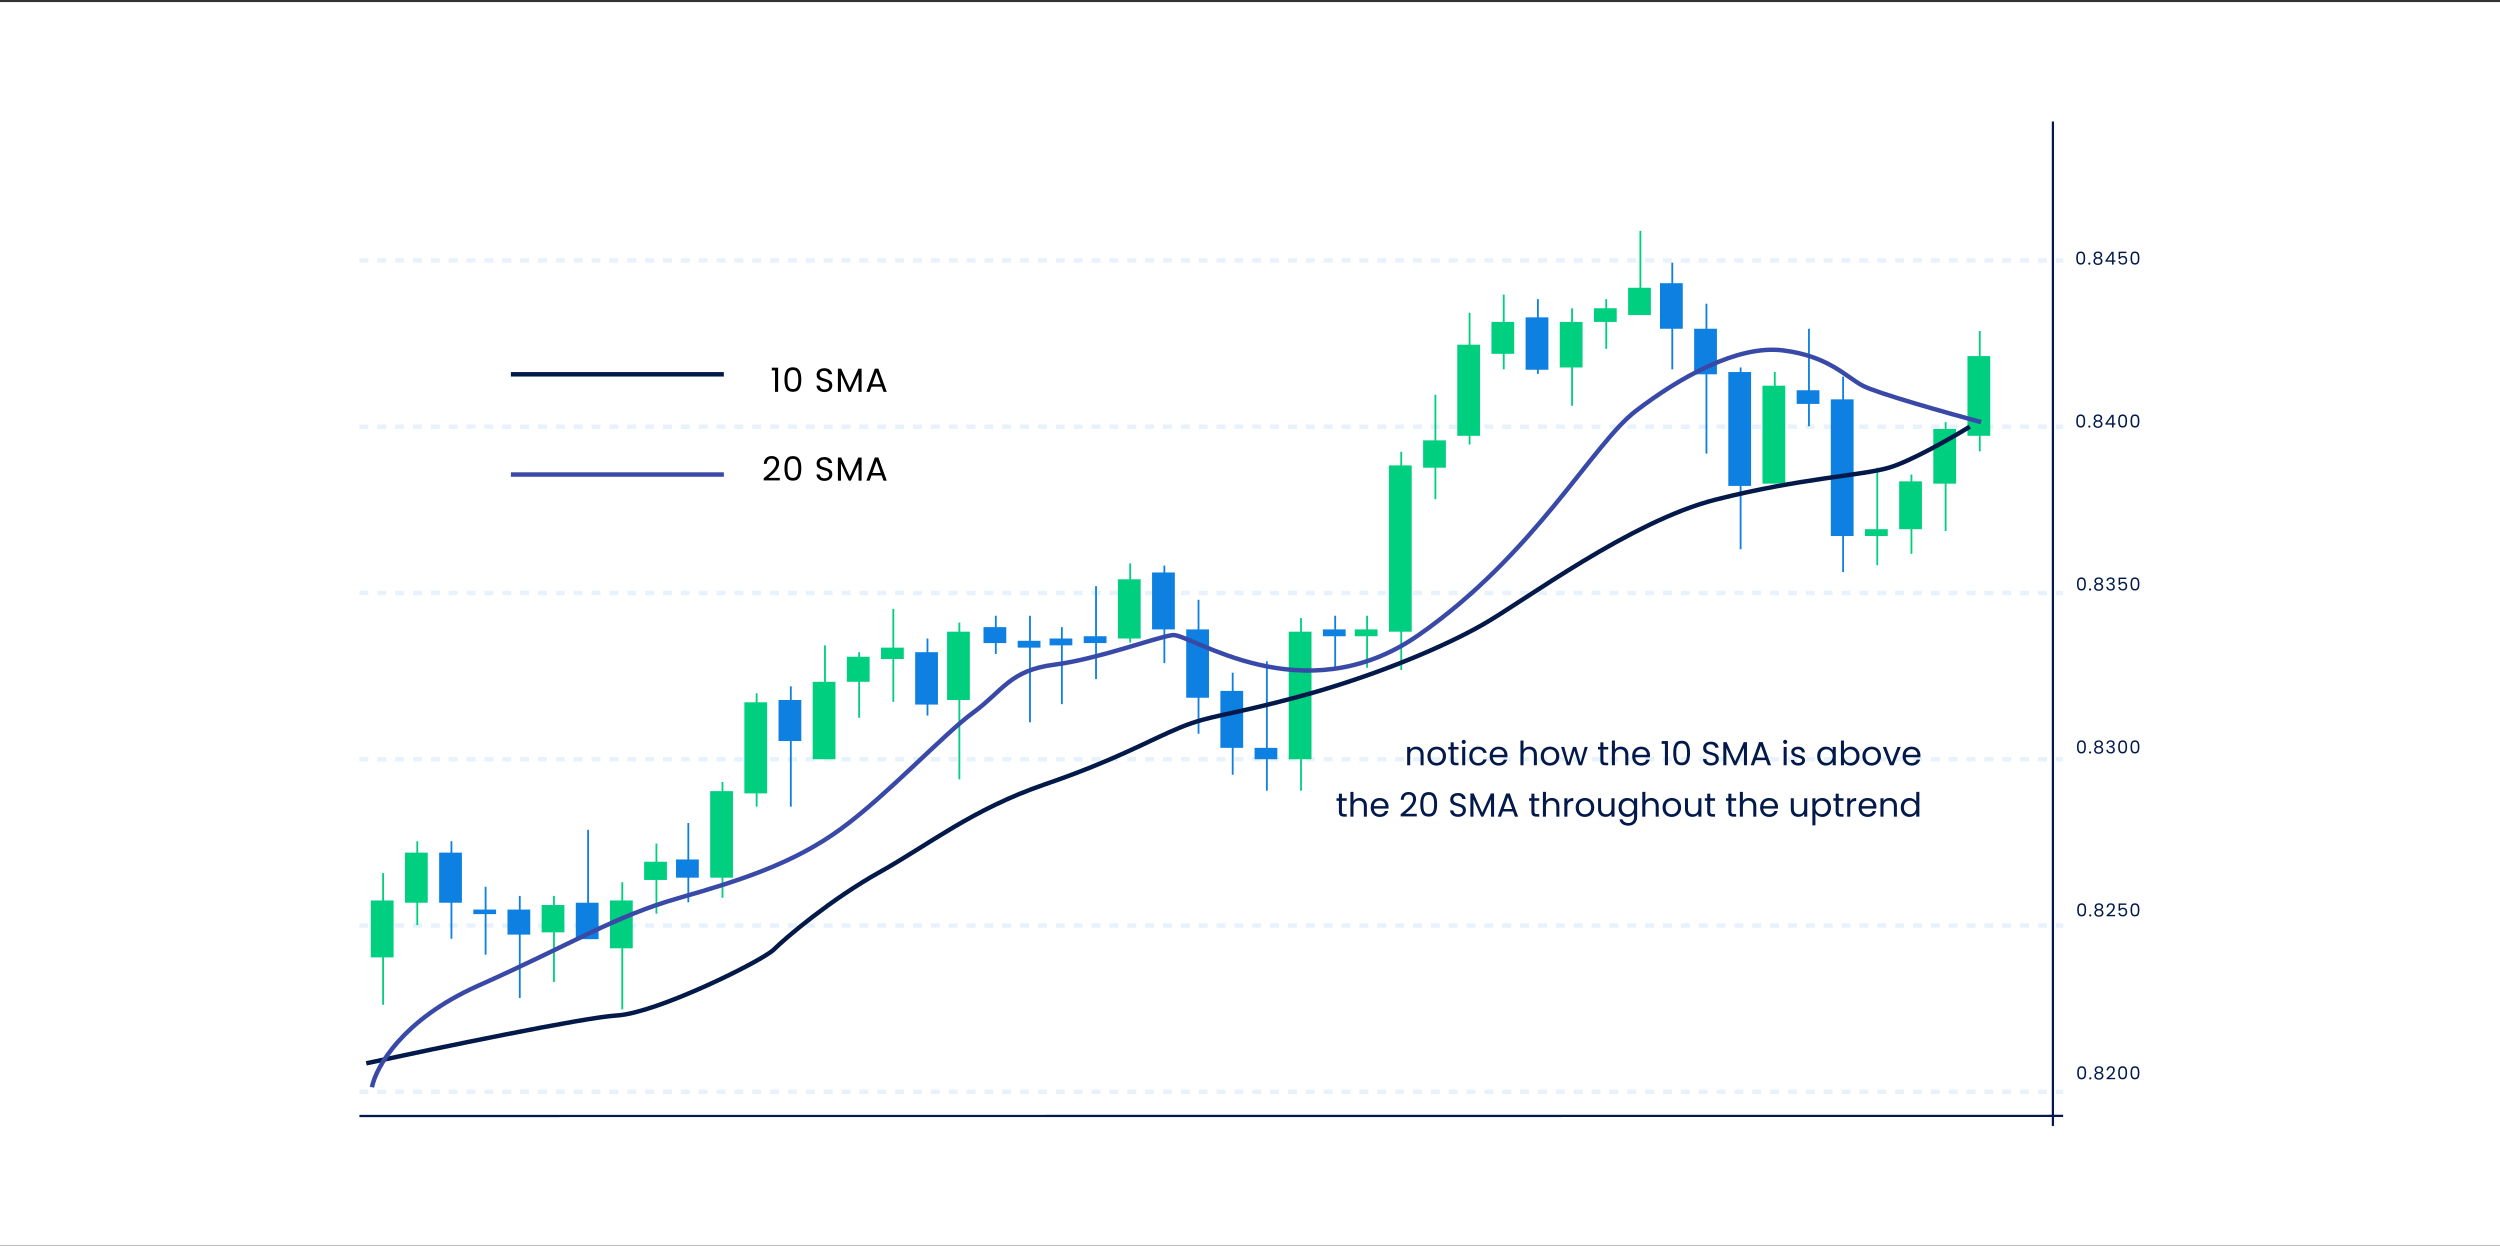 <svg width="1120" height="558" viewBox="0 0 1120 558" fill="none" xmlns="http://www.w3.org/2000/svg">
<rect x="0" y="0" width="1120" height="558" fill="#333333" stroke="none"/>
<rect width="1120" height="557" transform="translate(0 0.924)" fill="white"/>
<path d="M930.147 115.595C930.147 114.678 930.297 113.963 930.595 113.451C930.894 112.934 931.417 112.675 932.163 112.675C932.905 112.675 933.425 112.934 933.723 113.451C934.022 113.963 934.171 114.678 934.171 115.595C934.171 116.528 934.022 117.254 933.723 117.771C933.425 118.288 932.905 118.547 932.163 118.547C931.417 118.547 930.894 118.288 930.595 117.771C930.297 117.254 930.147 116.528 930.147 115.595ZM933.451 115.595C933.451 115.131 933.419 114.739 933.355 114.419C933.297 114.094 933.171 113.832 932.979 113.635C932.793 113.438 932.521 113.339 932.163 113.339C931.801 113.339 931.523 113.438 931.331 113.635C931.145 113.832 931.019 114.094 930.955 114.419C930.897 114.739 930.867 115.131 930.867 115.595C930.867 116.075 930.897 116.478 930.955 116.803C931.019 117.128 931.145 117.39 931.331 117.587C931.523 117.784 931.801 117.883 932.163 117.883C932.521 117.883 932.793 117.784 932.979 117.587C933.171 117.39 933.297 117.128 933.355 116.803C933.419 116.478 933.451 116.075 933.451 115.595ZM936.023 118.595C935.884 118.595 935.767 118.547 935.671 118.451C935.575 118.355 935.527 118.238 935.527 118.099C935.527 117.96 935.575 117.843 935.671 117.747C935.767 117.651 935.884 117.603 936.023 117.603C936.156 117.603 936.268 117.651 936.359 117.747C936.455 117.843 936.503 117.96 936.503 118.099C936.503 118.238 936.455 118.355 936.359 118.451C936.268 118.547 936.156 118.595 936.023 118.595ZM938.906 115.539C938.608 115.422 938.378 115.251 938.218 115.027C938.058 114.803 937.978 114.531 937.978 114.211C937.978 113.923 938.05 113.664 938.194 113.435C938.338 113.2 938.552 113.016 938.834 112.883C939.122 112.744 939.469 112.675 939.874 112.675C940.28 112.675 940.624 112.744 940.906 112.883C941.194 113.016 941.41 113.2 941.554 113.435C941.704 113.664 941.778 113.923 941.778 114.211C941.778 114.52 941.696 114.792 941.53 115.027C941.365 115.256 941.138 115.427 940.85 115.539C941.181 115.64 941.442 115.819 941.634 116.075C941.832 116.326 941.93 116.63 941.93 116.987C941.93 117.334 941.845 117.638 941.674 117.899C941.504 118.155 941.261 118.355 940.946 118.499C940.637 118.638 940.28 118.707 939.874 118.707C939.469 118.707 939.112 118.638 938.802 118.499C938.498 118.355 938.261 118.155 938.09 117.899C937.92 117.638 937.834 117.334 937.834 116.987C937.834 116.63 937.93 116.323 938.122 116.067C938.314 115.811 938.576 115.635 938.906 115.539ZM941.074 114.299C941.074 113.974 940.968 113.723 940.754 113.547C940.541 113.371 940.248 113.283 939.874 113.283C939.506 113.283 939.216 113.371 939.002 113.547C938.789 113.723 938.682 113.976 938.682 114.307C938.682 114.606 938.792 114.846 939.01 115.027C939.234 115.208 939.522 115.299 939.874 115.299C940.232 115.299 940.52 115.208 940.738 115.027C940.962 114.84 941.074 114.598 941.074 114.299ZM939.874 115.859C939.48 115.859 939.157 115.952 938.906 116.139C938.656 116.32 938.53 116.595 938.53 116.963C938.53 117.304 938.65 117.579 938.89 117.787C939.136 117.995 939.464 118.099 939.874 118.099C940.285 118.099 940.61 117.995 940.85 117.787C941.09 117.579 941.21 117.304 941.21 116.963C941.21 116.606 941.088 116.334 940.842 116.147C940.597 115.955 940.274 115.859 939.874 115.859ZM943.221 117.259V116.707L946.029 112.819H946.901V116.627H947.701V117.259H946.901V118.547H946.181V117.259H943.221ZM946.213 113.579L944.061 116.627H946.213V113.579ZM952.617 113.395H949.809V115.219C949.931 115.048 950.113 114.91 950.353 114.803C950.593 114.691 950.851 114.635 951.129 114.635C951.571 114.635 951.931 114.728 952.209 114.915C952.486 115.096 952.683 115.334 952.801 115.627C952.923 115.915 952.985 116.222 952.985 116.547C952.985 116.931 952.913 117.275 952.769 117.579C952.625 117.883 952.403 118.123 952.105 118.299C951.811 118.475 951.446 118.563 951.009 118.563C950.449 118.563 949.995 118.419 949.649 118.131C949.302 117.843 949.091 117.459 949.017 116.979H949.729C949.798 117.283 949.945 117.52 950.169 117.691C950.393 117.862 950.675 117.947 951.017 117.947C951.438 117.947 951.755 117.822 951.969 117.571C952.182 117.315 952.289 116.979 952.289 116.563C952.289 116.147 952.182 115.827 951.969 115.603C951.755 115.374 951.441 115.259 951.025 115.259C950.742 115.259 950.494 115.328 950.281 115.467C950.073 115.6 949.921 115.784 949.825 116.019H949.137V112.755H952.617V113.395ZM954.452 115.595C954.452 114.678 954.601 113.963 954.9 113.451C955.199 112.934 955.721 112.675 956.468 112.675C957.209 112.675 957.729 112.934 958.028 113.451C958.327 113.963 958.476 114.678 958.476 115.595C958.476 116.528 958.327 117.254 958.028 117.771C957.729 118.288 957.209 118.547 956.468 118.547C955.721 118.547 955.199 118.288 954.9 117.771C954.601 117.254 954.452 116.528 954.452 115.595ZM957.756 115.595C957.756 115.131 957.724 114.739 957.66 114.419C957.601 114.094 957.476 113.832 957.284 113.635C957.097 113.438 956.825 113.339 956.468 113.339C956.105 113.339 955.828 113.438 955.636 113.635C955.449 113.832 955.324 114.094 955.26 114.419C955.201 114.739 955.172 115.131 955.172 115.595C955.172 116.075 955.201 116.478 955.26 116.803C955.324 117.128 955.449 117.39 955.636 117.587C955.828 117.784 956.105 117.883 956.468 117.883C956.825 117.883 957.097 117.784 957.284 117.587C957.476 117.39 957.601 117.128 957.66 116.803C957.724 116.478 957.756 116.075 957.756 115.595ZM930.147 188.595C930.147 187.678 930.297 186.963 930.595 186.451C930.894 185.934 931.417 185.675 932.163 185.675C932.905 185.675 933.425 185.934 933.723 186.451C934.022 186.963 934.171 187.678 934.171 188.595C934.171 189.528 934.022 190.254 933.723 190.771C933.425 191.288 932.905 191.547 932.163 191.547C931.417 191.547 930.894 191.288 930.595 190.771C930.297 190.254 930.147 189.528 930.147 188.595ZM933.451 188.595C933.451 188.131 933.419 187.739 933.355 187.419C933.297 187.094 933.171 186.832 932.979 186.635C932.793 186.438 932.521 186.339 932.163 186.339C931.801 186.339 931.523 186.438 931.331 186.635C931.145 186.832 931.019 187.094 930.955 187.419C930.897 187.739 930.867 188.131 930.867 188.595C930.867 189.075 930.897 189.478 930.955 189.803C931.019 190.128 931.145 190.39 931.331 190.587C931.523 190.784 931.801 190.883 932.163 190.883C932.521 190.883 932.793 190.784 932.979 190.587C933.171 190.39 933.297 190.128 933.355 189.803C933.419 189.478 933.451 189.075 933.451 188.595ZM936.023 191.595C935.884 191.595 935.767 191.547 935.671 191.451C935.575 191.355 935.527 191.238 935.527 191.099C935.527 190.96 935.575 190.843 935.671 190.747C935.767 190.651 935.884 190.603 936.023 190.603C936.156 190.603 936.268 190.651 936.359 190.747C936.455 190.843 936.503 190.96 936.503 191.099C936.503 191.238 936.455 191.355 936.359 191.451C936.268 191.547 936.156 191.595 936.023 191.595ZM938.906 188.539C938.608 188.422 938.378 188.251 938.218 188.027C938.058 187.803 937.978 187.531 937.978 187.211C937.978 186.923 938.05 186.664 938.194 186.435C938.338 186.2 938.552 186.016 938.834 185.883C939.122 185.744 939.469 185.675 939.874 185.675C940.28 185.675 940.624 185.744 940.906 185.883C941.194 186.016 941.41 186.2 941.554 186.435C941.704 186.664 941.778 186.923 941.778 187.211C941.778 187.52 941.696 187.792 941.53 188.027C941.365 188.256 941.138 188.427 940.85 188.539C941.181 188.64 941.442 188.819 941.634 189.075C941.832 189.326 941.93 189.63 941.93 189.987C941.93 190.334 941.845 190.638 941.674 190.899C941.504 191.155 941.261 191.355 940.946 191.499C940.637 191.638 940.28 191.707 939.874 191.707C939.469 191.707 939.112 191.638 938.802 191.499C938.498 191.355 938.261 191.155 938.09 190.899C937.92 190.638 937.834 190.334 937.834 189.987C937.834 189.63 937.93 189.323 938.122 189.067C938.314 188.811 938.576 188.635 938.906 188.539ZM941.074 187.299C941.074 186.974 940.968 186.723 940.754 186.547C940.541 186.371 940.248 186.283 939.874 186.283C939.506 186.283 939.216 186.371 939.002 186.547C938.789 186.723 938.682 186.976 938.682 187.307C938.682 187.606 938.792 187.846 939.01 188.027C939.234 188.208 939.522 188.299 939.874 188.299C940.232 188.299 940.52 188.208 940.738 188.027C940.962 187.84 941.074 187.598 941.074 187.299ZM939.874 188.859C939.48 188.859 939.157 188.952 938.906 189.139C938.656 189.32 938.53 189.595 938.53 189.963C938.53 190.304 938.65 190.579 938.89 190.787C939.136 190.995 939.464 191.099 939.874 191.099C940.285 191.099 940.61 190.995 940.85 190.787C941.09 190.579 941.21 190.304 941.21 189.963C941.21 189.606 941.088 189.334 940.842 189.147C940.597 188.955 940.274 188.859 939.874 188.859ZM943.221 190.259V189.707L946.029 185.819H946.901V189.627H947.701V190.259H946.901V191.547H946.181V190.259H943.221ZM946.213 186.579L944.061 189.627H946.213V186.579ZM948.929 188.595C948.929 187.678 949.078 186.963 949.377 186.451C949.675 185.934 950.198 185.675 950.945 185.675C951.686 185.675 952.206 185.934 952.505 186.451C952.803 186.963 952.953 187.678 952.953 188.595C952.953 189.528 952.803 190.254 952.505 190.771C952.206 191.288 951.686 191.547 950.945 191.547C950.198 191.547 949.675 191.288 949.377 190.771C949.078 190.254 948.929 189.528 948.929 188.595ZM952.233 188.595C952.233 188.131 952.201 187.739 952.137 187.419C952.078 187.094 951.953 186.832 951.761 186.635C951.574 186.438 951.302 186.339 950.945 186.339C950.582 186.339 950.305 186.438 950.113 186.635C949.926 186.832 949.801 187.094 949.737 187.419C949.678 187.739 949.649 188.131 949.649 188.595C949.649 189.075 949.678 189.478 949.737 189.803C949.801 190.128 949.926 190.39 950.113 190.587C950.305 190.784 950.582 190.883 950.945 190.883C951.302 190.883 951.574 190.784 951.761 190.587C951.953 190.39 952.078 190.128 952.137 189.803C952.201 189.478 952.233 189.075 952.233 188.595ZM954.452 188.595C954.452 187.678 954.601 186.963 954.9 186.451C955.199 185.934 955.721 185.675 956.468 185.675C957.209 185.675 957.729 185.934 958.028 186.451C958.327 186.963 958.476 187.678 958.476 188.595C958.476 189.528 958.327 190.254 958.028 190.771C957.729 191.288 957.209 191.547 956.468 191.547C955.721 191.547 955.199 191.288 954.9 190.771C954.601 190.254 954.452 189.528 954.452 188.595ZM957.756 188.595C957.756 188.131 957.724 187.739 957.66 187.419C957.601 187.094 957.476 186.832 957.284 186.635C957.097 186.438 956.825 186.339 956.468 186.339C956.105 186.339 955.828 186.438 955.636 186.635C955.449 186.832 955.324 187.094 955.26 187.419C955.201 187.739 955.172 188.131 955.172 188.595C955.172 189.075 955.201 189.478 955.26 189.803C955.324 190.128 955.449 190.39 955.636 190.587C955.828 190.784 956.105 190.883 956.468 190.883C956.825 190.883 957.097 190.784 957.284 190.587C957.476 190.39 957.601 190.128 957.66 189.803C957.724 189.478 957.756 189.075 957.756 188.595ZM930.468 261.595C930.468 260.678 930.617 259.963 930.916 259.451C931.214 258.934 931.737 258.675 932.484 258.675C933.225 258.675 933.745 258.934 934.044 259.451C934.342 259.963 934.492 260.678 934.492 261.595C934.492 262.528 934.342 263.254 934.044 263.771C933.745 264.288 933.225 264.547 932.484 264.547C931.737 264.547 931.214 264.288 930.916 263.771C930.617 263.254 930.468 262.528 930.468 261.595ZM933.772 261.595C933.772 261.131 933.74 260.739 933.676 260.419C933.617 260.094 933.492 259.832 933.3 259.635C933.113 259.438 932.841 259.339 932.484 259.339C932.121 259.339 931.844 259.438 931.652 259.635C931.465 259.832 931.34 260.094 931.276 260.419C931.217 260.739 931.188 261.131 931.188 261.595C931.188 262.075 931.217 262.478 931.276 262.803C931.34 263.128 931.465 263.39 931.652 263.587C931.844 263.784 932.121 263.883 932.484 263.883C932.841 263.883 933.113 263.784 933.3 263.587C933.492 263.39 933.617 263.128 933.676 262.803C933.74 262.478 933.772 262.075 933.772 261.595ZM936.343 264.595C936.204 264.595 936.087 264.547 935.991 264.451C935.895 264.355 935.847 264.238 935.847 264.099C935.847 263.96 935.895 263.843 935.991 263.747C936.087 263.651 936.204 263.603 936.343 263.603C936.476 263.603 936.588 263.651 936.679 263.747C936.775 263.843 936.823 263.96 936.823 264.099C936.823 264.238 936.775 264.355 936.679 264.451C936.588 264.547 936.476 264.595 936.343 264.595ZM939.227 261.539C938.928 261.422 938.699 261.251 938.539 261.027C938.379 260.803 938.299 260.531 938.299 260.211C938.299 259.923 938.371 259.664 938.515 259.435C938.659 259.2 938.872 259.016 939.155 258.883C939.443 258.744 939.789 258.675 940.195 258.675C940.6 258.675 940.944 258.744 941.227 258.883C941.515 259.016 941.731 259.2 941.875 259.435C942.024 259.664 942.099 259.923 942.099 260.211C942.099 260.52 942.016 260.792 941.851 261.027C941.685 261.256 941.459 261.427 941.171 261.539C941.501 261.64 941.763 261.819 941.955 262.075C942.152 262.326 942.251 262.63 942.251 262.987C942.251 263.334 942.165 263.638 941.995 263.899C941.824 264.155 941.581 264.355 941.267 264.499C940.957 264.638 940.6 264.707 940.195 264.707C939.789 264.707 939.432 264.638 939.123 264.499C938.819 264.355 938.581 264.155 938.411 263.899C938.24 263.638 938.155 263.334 938.155 262.987C938.155 262.63 938.251 262.323 938.443 262.067C938.635 261.811 938.896 261.635 939.227 261.539ZM941.395 260.299C941.395 259.974 941.288 259.723 941.075 259.547C940.861 259.371 940.568 259.283 940.195 259.283C939.827 259.283 939.536 259.371 939.323 259.547C939.109 259.723 939.003 259.976 939.003 260.307C939.003 260.606 939.112 260.846 939.331 261.027C939.555 261.208 939.843 261.299 940.195 261.299C940.552 261.299 940.84 261.208 941.059 261.027C941.283 260.84 941.395 260.598 941.395 260.299ZM940.195 261.859C939.8 261.859 939.477 261.952 939.227 262.139C938.976 262.32 938.851 262.595 938.851 262.963C938.851 263.304 938.971 263.579 939.211 263.787C939.456 263.995 939.784 264.099 940.195 264.099C940.605 264.099 940.931 263.995 941.171 263.787C941.411 263.579 941.531 263.304 941.531 262.963C941.531 262.606 941.408 262.334 941.163 262.147C940.917 261.955 940.595 261.859 940.195 261.859ZM943.702 260.219C943.739 259.728 943.928 259.344 944.27 259.067C944.611 258.79 945.054 258.651 945.598 258.651C945.96 258.651 946.272 258.718 946.534 258.851C946.8 258.979 947 259.155 947.134 259.379C947.272 259.603 947.342 259.856 947.342 260.139C947.342 260.47 947.246 260.755 947.054 260.995C946.867 261.235 946.622 261.39 946.318 261.459V261.499C946.664 261.584 946.939 261.752 947.142 262.003C947.344 262.254 947.446 262.582 947.446 262.987C947.446 263.291 947.376 263.566 947.238 263.811C947.099 264.051 946.891 264.24 946.614 264.379C946.336 264.518 946.003 264.587 945.614 264.587C945.048 264.587 944.584 264.44 944.222 264.147C943.859 263.848 943.656 263.427 943.614 262.883H944.318C944.355 263.203 944.486 263.464 944.71 263.667C944.934 263.87 945.232 263.971 945.606 263.971C945.979 263.971 946.262 263.875 946.454 263.683C946.651 263.486 946.75 263.232 946.75 262.923C946.75 262.523 946.616 262.235 946.35 262.059C946.083 261.883 945.68 261.795 945.142 261.795H944.958V261.187H945.15C945.64 261.182 946.011 261.102 946.262 260.947C946.512 260.787 946.638 260.542 946.638 260.211C946.638 259.928 946.544 259.702 946.358 259.531C946.176 259.36 945.915 259.275 945.574 259.275C945.243 259.275 944.976 259.36 944.774 259.531C944.571 259.702 944.451 259.931 944.414 260.219H943.702ZM952.617 259.395H949.809V261.219C949.931 261.048 950.113 260.91 950.353 260.803C950.593 260.691 950.851 260.635 951.129 260.635C951.571 260.635 951.931 260.728 952.209 260.915C952.486 261.096 952.683 261.334 952.801 261.627C952.923 261.915 952.985 262.222 952.985 262.547C952.985 262.931 952.913 263.275 952.769 263.579C952.625 263.883 952.403 264.123 952.105 264.299C951.811 264.475 951.446 264.563 951.009 264.563C950.449 264.563 949.995 264.419 949.649 264.131C949.302 263.843 949.091 263.459 949.017 262.979H949.729C949.798 263.283 949.945 263.52 950.169 263.691C950.393 263.862 950.675 263.947 951.017 263.947C951.438 263.947 951.755 263.822 951.969 263.571C952.182 263.315 952.289 262.979 952.289 262.563C952.289 262.147 952.182 261.827 951.969 261.603C951.755 261.374 951.441 261.259 951.025 261.259C950.742 261.259 950.494 261.328 950.281 261.467C950.073 261.6 949.921 261.784 949.825 262.019H949.137V258.755H952.617V259.395ZM954.452 261.595C954.452 260.678 954.601 259.963 954.9 259.451C955.199 258.934 955.721 258.675 956.468 258.675C957.209 258.675 957.729 258.934 958.028 259.451C958.327 259.963 958.476 260.678 958.476 261.595C958.476 262.528 958.327 263.254 958.028 263.771C957.729 264.288 957.209 264.547 956.468 264.547C955.721 264.547 955.199 264.288 954.9 263.771C954.601 263.254 954.452 262.528 954.452 261.595ZM957.756 261.595C957.756 261.131 957.724 260.739 957.66 260.419C957.601 260.094 957.476 259.832 957.284 259.635C957.097 259.438 956.825 259.339 956.468 259.339C956.105 259.339 955.828 259.438 955.636 259.635C955.449 259.832 955.324 260.094 955.26 260.419C955.201 260.739 955.172 261.131 955.172 261.595C955.172 262.075 955.201 262.478 955.26 262.803C955.324 263.128 955.449 263.39 955.636 263.587C955.828 263.784 956.105 263.883 956.468 263.883C956.825 263.883 957.097 263.784 957.284 263.587C957.476 263.39 957.601 263.128 957.66 262.803C957.724 262.478 957.756 262.075 957.756 261.595ZM930.468 334.595C930.468 333.678 930.617 332.963 930.916 332.451C931.214 331.934 931.737 331.675 932.484 331.675C933.225 331.675 933.745 331.934 934.044 332.451C934.342 332.963 934.492 333.678 934.492 334.595C934.492 335.528 934.342 336.254 934.044 336.771C933.745 337.288 933.225 337.547 932.484 337.547C931.737 337.547 931.214 337.288 930.916 336.771C930.617 336.254 930.468 335.528 930.468 334.595ZM933.772 334.595C933.772 334.131 933.74 333.739 933.676 333.419C933.617 333.094 933.492 332.832 933.3 332.635C933.113 332.438 932.841 332.339 932.484 332.339C932.121 332.339 931.844 332.438 931.652 332.635C931.465 332.832 931.34 333.094 931.276 333.419C931.217 333.739 931.188 334.131 931.188 334.595C931.188 335.075 931.217 335.478 931.276 335.803C931.34 336.128 931.465 336.39 931.652 336.587C931.844 336.784 932.121 336.883 932.484 336.883C932.841 336.883 933.113 336.784 933.3 336.587C933.492 336.39 933.617 336.128 933.676 335.803C933.74 335.478 933.772 335.075 933.772 334.595ZM936.343 337.595C936.204 337.595 936.087 337.547 935.991 337.451C935.895 337.355 935.847 337.238 935.847 337.099C935.847 336.96 935.895 336.843 935.991 336.747C936.087 336.651 936.204 336.603 936.343 336.603C936.476 336.603 936.588 336.651 936.679 336.747C936.775 336.843 936.823 336.96 936.823 337.099C936.823 337.238 936.775 337.355 936.679 337.451C936.588 337.547 936.476 337.595 936.343 337.595ZM939.227 334.539C938.928 334.422 938.699 334.251 938.539 334.027C938.379 333.803 938.299 333.531 938.299 333.211C938.299 332.923 938.371 332.664 938.515 332.435C938.659 332.2 938.872 332.016 939.155 331.883C939.443 331.744 939.789 331.675 940.195 331.675C940.6 331.675 940.944 331.744 941.227 331.883C941.515 332.016 941.731 332.2 941.875 332.435C942.024 332.664 942.099 332.923 942.099 333.211C942.099 333.52 942.016 333.792 941.851 334.027C941.685 334.256 941.459 334.427 941.171 334.539C941.501 334.64 941.763 334.819 941.955 335.075C942.152 335.326 942.251 335.63 942.251 335.987C942.251 336.334 942.165 336.638 941.995 336.899C941.824 337.155 941.581 337.355 941.267 337.499C940.957 337.638 940.6 337.707 940.195 337.707C939.789 337.707 939.432 337.638 939.123 337.499C938.819 337.355 938.581 337.155 938.411 336.899C938.24 336.638 938.155 336.334 938.155 335.987C938.155 335.63 938.251 335.323 938.443 335.067C938.635 334.811 938.896 334.635 939.227 334.539ZM941.395 333.299C941.395 332.974 941.288 332.723 941.075 332.547C940.861 332.371 940.568 332.283 940.195 332.283C939.827 332.283 939.536 332.371 939.323 332.547C939.109 332.723 939.003 332.976 939.003 333.307C939.003 333.606 939.112 333.846 939.331 334.027C939.555 334.208 939.843 334.299 940.195 334.299C940.552 334.299 940.84 334.208 941.059 334.027C941.283 333.84 941.395 333.598 941.395 333.299ZM940.195 334.859C939.8 334.859 939.477 334.952 939.227 335.139C938.976 335.32 938.851 335.595 938.851 335.963C938.851 336.304 938.971 336.579 939.211 336.787C939.456 336.995 939.784 337.099 940.195 337.099C940.605 337.099 940.931 336.995 941.171 336.787C941.411 336.579 941.531 336.304 941.531 335.963C941.531 335.606 941.408 335.334 941.163 335.147C940.917 334.955 940.595 334.859 940.195 334.859ZM943.702 333.219C943.739 332.728 943.928 332.344 944.27 332.067C944.611 331.79 945.054 331.651 945.598 331.651C945.96 331.651 946.272 331.718 946.534 331.851C946.8 331.979 947 332.155 947.134 332.379C947.272 332.603 947.342 332.856 947.342 333.139C947.342 333.47 947.246 333.755 947.054 333.995C946.867 334.235 946.622 334.39 946.318 334.459V334.499C946.664 334.584 946.939 334.752 947.142 335.003C947.344 335.254 947.446 335.582 947.446 335.987C947.446 336.291 947.376 336.566 947.238 336.811C947.099 337.051 946.891 337.24 946.614 337.379C946.336 337.518 946.003 337.587 945.614 337.587C945.048 337.587 944.584 337.44 944.222 337.147C943.859 336.848 943.656 336.427 943.614 335.883H944.318C944.355 336.203 944.486 336.464 944.71 336.667C944.934 336.87 945.232 336.971 945.606 336.971C945.979 336.971 946.262 336.875 946.454 336.683C946.651 336.486 946.75 336.232 946.75 335.923C946.75 335.523 946.616 335.235 946.35 335.059C946.083 334.883 945.68 334.795 945.142 334.795H944.958V334.187H945.15C945.64 334.182 946.011 334.102 946.262 333.947C946.512 333.787 946.638 333.542 946.638 333.211C946.638 332.928 946.544 332.702 946.358 332.531C946.176 332.36 945.915 332.275 945.574 332.275C945.243 332.275 944.976 332.36 944.774 332.531C944.571 332.702 944.451 332.931 944.414 333.219H943.702ZM948.929 334.595C948.929 333.678 949.078 332.963 949.377 332.451C949.675 331.934 950.198 331.675 950.945 331.675C951.686 331.675 952.206 331.934 952.505 332.451C952.803 332.963 952.953 333.678 952.953 334.595C952.953 335.528 952.803 336.254 952.505 336.771C952.206 337.288 951.686 337.547 950.945 337.547C950.198 337.547 949.675 337.288 949.377 336.771C949.078 336.254 948.929 335.528 948.929 334.595ZM952.233 334.595C952.233 334.131 952.201 333.739 952.137 333.419C952.078 333.094 951.953 332.832 951.761 332.635C951.574 332.438 951.302 332.339 950.945 332.339C950.582 332.339 950.305 332.438 950.113 332.635C949.926 332.832 949.801 333.094 949.737 333.419C949.678 333.739 949.649 334.131 949.649 334.595C949.649 335.075 949.678 335.478 949.737 335.803C949.801 336.128 949.926 336.39 950.113 336.587C950.305 336.784 950.582 336.883 950.945 336.883C951.302 336.883 951.574 336.784 951.761 336.587C951.953 336.39 952.078 336.128 952.137 335.803C952.201 335.478 952.233 335.075 952.233 334.595ZM954.452 334.595C954.452 333.678 954.601 332.963 954.9 332.451C955.199 331.934 955.721 331.675 956.468 331.675C957.209 331.675 957.729 331.934 958.028 332.451C958.327 332.963 958.476 333.678 958.476 334.595C958.476 335.528 958.327 336.254 958.028 336.771C957.729 337.288 957.209 337.547 956.468 337.547C955.721 337.547 955.199 337.288 954.9 336.771C954.601 336.254 954.452 335.528 954.452 334.595ZM957.756 334.595C957.756 334.131 957.724 333.739 957.66 333.419C957.601 333.094 957.476 332.832 957.284 332.635C957.097 332.438 956.825 332.339 956.468 332.339C956.105 332.339 955.828 332.438 955.636 332.635C955.449 332.832 955.324 333.094 955.26 333.419C955.201 333.739 955.172 334.131 955.172 334.595C955.172 335.075 955.201 335.478 955.26 335.803C955.324 336.128 955.449 336.39 955.636 336.587C955.828 336.784 956.105 336.883 956.468 336.883C956.825 336.883 957.097 336.784 957.284 336.587C957.476 336.39 957.601 336.128 957.66 335.803C957.724 335.478 957.756 335.075 957.756 334.595ZM930.577 407.595C930.577 406.678 930.726 405.963 931.025 405.451C931.324 404.934 931.846 404.675 932.593 404.675C933.334 404.675 933.854 404.934 934.153 405.451C934.452 405.963 934.601 406.678 934.601 407.595C934.601 408.528 934.452 409.254 934.153 409.771C933.854 410.288 933.334 410.547 932.593 410.547C931.846 410.547 931.324 410.288 931.025 409.771C930.726 409.254 930.577 408.528 930.577 407.595ZM933.881 407.595C933.881 407.131 933.849 406.739 933.785 406.419C933.726 406.094 933.601 405.832 933.409 405.635C933.222 405.438 932.95 405.339 932.593 405.339C932.23 405.339 931.953 405.438 931.761 405.635C931.574 405.832 931.449 406.094 931.385 406.419C931.326 406.739 931.297 407.131 931.297 407.595C931.297 408.075 931.326 408.478 931.385 408.803C931.449 409.128 931.574 409.39 931.761 409.587C931.953 409.784 932.23 409.883 932.593 409.883C932.95 409.883 933.222 409.784 933.409 409.587C933.601 409.39 933.726 409.128 933.785 408.803C933.849 408.478 933.881 408.075 933.881 407.595ZM936.452 410.595C936.314 410.595 936.196 410.547 936.1 410.451C936.004 410.355 935.956 410.238 935.956 410.099C935.956 409.96 936.004 409.843 936.1 409.747C936.196 409.651 936.314 409.603 936.452 409.603C936.586 409.603 936.698 409.651 936.788 409.747C936.884 409.843 936.932 409.96 936.932 410.099C936.932 410.238 936.884 410.355 936.788 410.451C936.698 410.547 936.586 410.595 936.452 410.595ZM939.336 407.539C939.037 407.422 938.808 407.251 938.648 407.027C938.488 406.803 938.408 406.531 938.408 406.211C938.408 405.923 938.48 405.664 938.624 405.435C938.768 405.2 938.981 405.016 939.264 404.883C939.552 404.744 939.899 404.675 940.304 404.675C940.709 404.675 941.053 404.744 941.336 404.883C941.624 405.016 941.84 405.2 941.984 405.435C942.133 405.664 942.208 405.923 942.208 406.211C942.208 406.52 942.125 406.792 941.96 407.027C941.795 407.256 941.568 407.427 941.28 407.539C941.611 407.64 941.872 407.819 942.064 408.075C942.261 408.326 942.36 408.63 942.36 408.987C942.36 409.334 942.275 409.638 942.104 409.899C941.933 410.155 941.691 410.355 941.376 410.499C941.067 410.638 940.709 410.707 940.304 410.707C939.899 410.707 939.541 410.638 939.232 410.499C938.928 410.355 938.691 410.155 938.52 409.899C938.349 409.638 938.264 409.334 938.264 408.987C938.264 408.63 938.36 408.323 938.552 408.067C938.744 407.811 939.005 407.635 939.336 407.539ZM941.504 406.299C941.504 405.974 941.397 405.723 941.184 405.547C940.971 405.371 940.677 405.283 940.304 405.283C939.936 405.283 939.645 405.371 939.432 405.547C939.219 405.723 939.112 405.976 939.112 406.307C939.112 406.606 939.221 406.846 939.44 407.027C939.664 407.208 939.952 407.299 940.304 407.299C940.661 407.299 940.949 407.208 941.168 407.027C941.392 406.84 941.504 406.598 941.504 406.299ZM940.304 407.859C939.909 407.859 939.587 407.952 939.336 408.139C939.085 408.32 938.96 408.595 938.96 408.963C938.96 409.304 939.08 409.579 939.32 409.787C939.565 409.995 939.893 410.099 940.304 410.099C940.715 410.099 941.04 409.995 941.28 409.787C941.52 409.579 941.64 409.304 941.64 408.963C941.64 408.606 941.517 408.334 941.272 408.147C941.027 407.955 940.704 407.859 940.304 407.859ZM943.739 409.963C944.416 409.419 944.947 408.974 945.331 408.627C945.715 408.275 946.038 407.91 946.299 407.531C946.566 407.147 946.699 406.771 946.699 406.403C946.699 406.056 946.614 405.784 946.443 405.587C946.278 405.384 946.008 405.283 945.635 405.283C945.272 405.283 944.99 405.398 944.787 405.627C944.59 405.851 944.483 406.152 944.467 406.531H943.763C943.784 405.934 943.966 405.472 944.307 405.147C944.648 404.822 945.088 404.659 945.627 404.659C946.176 404.659 946.611 404.811 946.931 405.115C947.256 405.419 947.419 405.838 947.419 406.371C947.419 406.814 947.286 407.246 947.019 407.667C946.758 408.083 946.459 408.451 946.123 408.771C945.787 409.086 945.358 409.454 944.835 409.875H947.587V410.483H943.739V409.963ZM952.617 405.395H949.809V407.219C949.931 407.048 950.113 406.91 950.353 406.803C950.593 406.691 950.851 406.635 951.129 406.635C951.571 406.635 951.931 406.728 952.209 406.915C952.486 407.096 952.683 407.334 952.801 407.627C952.923 407.915 952.985 408.222 952.985 408.547C952.985 408.931 952.913 409.275 952.769 409.579C952.625 409.883 952.403 410.123 952.105 410.299C951.811 410.475 951.446 410.563 951.009 410.563C950.449 410.563 949.995 410.419 949.649 410.131C949.302 409.843 949.091 409.459 949.017 408.979H949.729C949.798 409.283 949.945 409.52 950.169 409.691C950.393 409.862 950.675 409.947 951.017 409.947C951.438 409.947 951.755 409.822 951.969 409.571C952.182 409.315 952.289 408.979 952.289 408.563C952.289 408.147 952.182 407.827 951.969 407.603C951.755 407.374 951.441 407.259 951.025 407.259C950.742 407.259 950.494 407.328 950.281 407.467C950.073 407.6 949.921 407.784 949.825 408.019H949.137V404.755H952.617V405.395ZM954.452 407.595C954.452 406.678 954.601 405.963 954.9 405.451C955.199 404.934 955.721 404.675 956.468 404.675C957.209 404.675 957.729 404.934 958.028 405.451C958.327 405.963 958.476 406.678 958.476 407.595C958.476 408.528 958.327 409.254 958.028 409.771C957.729 410.288 957.209 410.547 956.468 410.547C955.721 410.547 955.199 410.288 954.9 409.771C954.601 409.254 954.452 408.528 954.452 407.595ZM957.756 407.595C957.756 407.131 957.724 406.739 957.66 406.419C957.601 406.094 957.476 405.832 957.284 405.635C957.097 405.438 956.825 405.339 956.468 405.339C956.105 405.339 955.828 405.438 955.636 405.635C955.449 405.832 955.324 406.094 955.26 406.419C955.201 406.739 955.172 407.131 955.172 407.595C955.172 408.075 955.201 408.478 955.26 408.803C955.324 409.128 955.449 409.39 955.636 409.587C955.828 409.784 956.105 409.883 956.468 409.883C956.825 409.883 957.097 409.784 957.284 409.587C957.476 409.39 957.601 409.128 957.66 408.803C957.724 408.478 957.756 408.075 957.756 407.595ZM930.577 480.595C930.577 479.678 930.726 478.963 931.025 478.451C931.324 477.934 931.846 477.675 932.593 477.675C933.334 477.675 933.854 477.934 934.153 478.451C934.452 478.963 934.601 479.678 934.601 480.595C934.601 481.528 934.452 482.254 934.153 482.771C933.854 483.288 933.334 483.547 932.593 483.547C931.846 483.547 931.324 483.288 931.025 482.771C930.726 482.254 930.577 481.528 930.577 480.595ZM933.881 480.595C933.881 480.131 933.849 479.739 933.785 479.419C933.726 479.094 933.601 478.832 933.409 478.635C933.222 478.438 932.95 478.339 932.593 478.339C932.23 478.339 931.953 478.438 931.761 478.635C931.574 478.832 931.449 479.094 931.385 479.419C931.326 479.739 931.297 480.131 931.297 480.595C931.297 481.075 931.326 481.478 931.385 481.803C931.449 482.128 931.574 482.39 931.761 482.587C931.953 482.784 932.23 482.883 932.593 482.883C932.95 482.883 933.222 482.784 933.409 482.587C933.601 482.39 933.726 482.128 933.785 481.803C933.849 481.478 933.881 481.075 933.881 480.595ZM936.452 483.595C936.314 483.595 936.196 483.547 936.1 483.451C936.004 483.355 935.956 483.238 935.956 483.099C935.956 482.96 936.004 482.843 936.1 482.747C936.196 482.651 936.314 482.603 936.452 482.603C936.586 482.603 936.698 482.651 936.788 482.747C936.884 482.843 936.932 482.96 936.932 483.099C936.932 483.238 936.884 483.355 936.788 483.451C936.698 483.547 936.586 483.595 936.452 483.595ZM939.336 480.539C939.037 480.422 938.808 480.251 938.648 480.027C938.488 479.803 938.408 479.531 938.408 479.211C938.408 478.923 938.48 478.664 938.624 478.435C938.768 478.2 938.981 478.016 939.264 477.883C939.552 477.744 939.899 477.675 940.304 477.675C940.709 477.675 941.053 477.744 941.336 477.883C941.624 478.016 941.84 478.2 941.984 478.435C942.133 478.664 942.208 478.923 942.208 479.211C942.208 479.52 942.125 479.792 941.96 480.027C941.795 480.256 941.568 480.427 941.28 480.539C941.611 480.64 941.872 480.819 942.064 481.075C942.261 481.326 942.36 481.63 942.36 481.987C942.36 482.334 942.275 482.638 942.104 482.899C941.933 483.155 941.691 483.355 941.376 483.499C941.067 483.638 940.709 483.707 940.304 483.707C939.899 483.707 939.541 483.638 939.232 483.499C938.928 483.355 938.691 483.155 938.52 482.899C938.349 482.638 938.264 482.334 938.264 481.987C938.264 481.63 938.36 481.323 938.552 481.067C938.744 480.811 939.005 480.635 939.336 480.539ZM941.504 479.299C941.504 478.974 941.397 478.723 941.184 478.547C940.971 478.371 940.677 478.283 940.304 478.283C939.936 478.283 939.645 478.371 939.432 478.547C939.219 478.723 939.112 478.976 939.112 479.307C939.112 479.606 939.221 479.846 939.44 480.027C939.664 480.208 939.952 480.299 940.304 480.299C940.661 480.299 940.949 480.208 941.168 480.027C941.392 479.84 941.504 479.598 941.504 479.299ZM940.304 480.859C939.909 480.859 939.587 480.952 939.336 481.139C939.085 481.32 938.96 481.595 938.96 481.963C938.96 482.304 939.08 482.579 939.32 482.787C939.565 482.995 939.893 483.099 940.304 483.099C940.715 483.099 941.04 482.995 941.28 482.787C941.52 482.579 941.64 482.304 941.64 481.963C941.64 481.606 941.517 481.334 941.272 481.147C941.027 480.955 940.704 480.859 940.304 480.859ZM943.739 482.963C944.416 482.419 944.947 481.974 945.331 481.627C945.715 481.275 946.038 480.91 946.299 480.531C946.566 480.147 946.699 479.771 946.699 479.403C946.699 479.056 946.614 478.784 946.443 478.587C946.278 478.384 946.008 478.283 945.635 478.283C945.272 478.283 944.99 478.398 944.787 478.627C944.59 478.851 944.483 479.152 944.467 479.531H943.763C943.784 478.934 943.966 478.472 944.307 478.147C944.648 477.822 945.088 477.659 945.627 477.659C946.176 477.659 946.611 477.811 946.931 478.115C947.256 478.419 947.419 478.838 947.419 479.371C947.419 479.814 947.286 480.246 947.019 480.667C946.758 481.083 946.459 481.451 946.123 481.771C945.787 482.086 945.358 482.454 944.835 482.875H947.587V483.483H943.739V482.963ZM948.929 480.595C948.929 479.678 949.078 478.963 949.377 478.451C949.675 477.934 950.198 477.675 950.945 477.675C951.686 477.675 952.206 477.934 952.505 478.451C952.803 478.963 952.953 479.678 952.953 480.595C952.953 481.528 952.803 482.254 952.505 482.771C952.206 483.288 951.686 483.547 950.945 483.547C950.198 483.547 949.675 483.288 949.377 482.771C949.078 482.254 948.929 481.528 948.929 480.595ZM952.233 480.595C952.233 480.131 952.201 479.739 952.137 479.419C952.078 479.094 951.953 478.832 951.761 478.635C951.574 478.438 951.302 478.339 950.945 478.339C950.582 478.339 950.305 478.438 950.113 478.635C949.926 478.832 949.801 479.094 949.737 479.419C949.678 479.739 949.649 480.131 949.649 480.595C949.649 481.075 949.678 481.478 949.737 481.803C949.801 482.128 949.926 482.39 950.113 482.587C950.305 482.784 950.582 482.883 950.945 482.883C951.302 482.883 951.574 482.784 951.761 482.587C951.953 482.39 952.078 482.128 952.137 481.803C952.201 481.478 952.233 481.075 952.233 480.595ZM954.452 480.595C954.452 479.678 954.601 478.963 954.9 478.451C955.199 477.934 955.721 477.675 956.468 477.675C957.209 477.675 957.729 477.934 958.028 478.451C958.327 478.963 958.476 479.678 958.476 480.595C958.476 481.528 958.327 482.254 958.028 482.771C957.729 483.288 957.209 483.547 956.468 483.547C955.721 483.547 955.199 483.288 954.9 482.771C954.601 482.254 954.452 481.528 954.452 480.595ZM957.756 480.595C957.756 480.131 957.724 479.739 957.66 479.419C957.601 479.094 957.476 478.832 957.284 478.635C957.097 478.438 956.825 478.339 956.468 478.339C956.105 478.339 955.828 478.438 955.636 478.635C955.449 478.832 955.324 479.094 955.26 479.419C955.201 479.739 955.172 480.131 955.172 480.595C955.172 481.075 955.201 481.478 955.26 481.803C955.324 482.128 955.449 482.39 955.636 482.587C955.828 482.784 956.105 482.883 956.468 482.883C956.825 482.883 957.097 482.784 957.284 482.587C957.476 482.39 957.601 482.128 957.66 481.803C957.724 481.478 957.756 481.075 957.756 480.595Z" fill="#02194A"/>
<line x1="919.704" y1="504.424" x2="919.704" y2="54.424" stroke="#02194A"/>
<path d="M161.02 499.967L924.286 499.915" stroke="#02194A"/>
<path d="M161.021 116.669H924.286" stroke="#E7F2FC" stroke-width="2" stroke-dasharray="4 4"/>
<path d="M161.021 191.159H924.286" stroke="#E7F2FC" stroke-width="2" stroke-dasharray="4 4"/>
<path d="M161.021 265.649H924.286" stroke="#E7F2FC" stroke-width="2" stroke-dasharray="4 4"/>
<path d="M161.021 340.139H924.286" stroke="#E7F2FC" stroke-width="2" stroke-dasharray="4 4"/>
<path d="M161.021 414.628H924.286" stroke="#E7F2FC" stroke-width="2" stroke-dasharray="4 4"/>
<path d="M161.021 489.118H924.286" stroke="#E7F2FC" stroke-width="2" stroke-dasharray="4 4"/>
<rect x="166.122" y="403.404" width="10.204" height="25.51" fill="#00CF80"/>
<rect x="171.224" y="391.159" width="0.815" height="58.993" fill="#00CF80"/>
<rect x="181.428" y="381.975" width="10.204" height="22.449" fill="#00CF80"/>
<rect x="186.531" y="376.873" width="0.815" height="37.564" fill="#00CF80"/>
<rect x="196.735" y="381.975" width="10.204" height="22.449" fill="#0E80E1"/>
<rect x="201.837" y="376.873" width="0.815" height="43.687" fill="#0E80E1"/>
<rect x="227.347" y="407.486" width="10.204" height="11.225" fill="#0E80E1"/>
<rect x="232.449" y="401.363" width="0.815" height="45.728" fill="#0E80E1"/>
<rect x="257.959" y="404.424" width="10.204" height="16.326" fill="#0E80E1"/>
<rect x="263.061" y="371.771" width="0.815" height="45.728" fill="#0E80E1"/>
<rect x="242.653" y="405.445" width="10.204" height="12.245" fill="#00CF80"/>
<rect x="247.755" y="401.363" width="0.815" height="38.585" fill="#00CF80"/>
<rect x="273.265" y="403.404" width="10.204" height="21.429" fill="#00CF80"/>
<rect x="278.367" y="395.241" width="0.815" height="56.952" fill="#00CF80"/>
<rect x="288.571" y="386.057" width="10.204" height="8.163" fill="#00CF80"/>
<rect x="293.673" y="377.894" width="0.815" height="31.442" fill="#00CF80"/>
<rect x="318.163" y="354.424" width="10.204" height="38.776" fill="#00CF80"/>
<rect x="323.265" y="350.343" width="0.815" height="51.85" fill="#00CF80"/>
<rect x="333.469" y="314.628" width="10.204" height="40.816" fill="#00CF80"/>
<rect x="338.571" y="310.547" width="0.815" height="50.83" fill="#00CF80"/>
<rect x="348.776" y="313.607" width="10.204" height="18.367" fill="#0E80E1"/>
<rect x="353.878" y="307.485" width="0.815" height="53.891" fill="#0E80E1"/>
<rect x="410" y="292.179" width="10.204" height="23.469" fill="#0E80E1"/>
<rect x="415.102" y="286.057" width="0.815" height="34.503" fill="#0E80E1"/>
<rect x="440.612" y="280.955" width="10.204" height="7.143" fill="#0E80E1"/>
<rect x="445.714" y="275.853" width="0.815" height="17.156" fill="#0E80E1"/>
<rect x="500.816" y="259.526" width="10.204" height="26.531" fill="#00CF80"/>
<rect x="505.918" y="252.383" width="0.815" height="35.523" fill="#00CF80"/>
<rect x="577.347" y="282.996" width="10.204" height="57.143" fill="#00CF80"/>
<rect x="582.449" y="276.873" width="0.815" height="77.36" fill="#00CF80"/>
<rect x="622.245" y="208.506" width="10.204" height="74.49" fill="#00CF80"/>
<rect x="627.347" y="202.384" width="0.815" height="97.768" fill="#00CF80"/>
<rect x="516.123" y="256.465" width="10.204" height="25.51" fill="#0E80E1"/>
<rect x="521.225" y="253.404" width="0.815" height="43.687" fill="#0E80E1"/>
<rect x="531.429" y="281.975" width="10.204" height="30.612" fill="#0E80E1"/>
<rect x="536.531" y="268.709" width="0.815" height="60.013" fill="#0E80E1"/>
<rect x="546.735" y="309.526" width="10.204" height="25.51" fill="#0E80E1"/>
<rect x="551.837" y="301.363" width="0.815" height="45.728" fill="#0E80E1"/>
<rect x="562.041" y="335.036" width="10.204" height="5.102" fill="#0E80E1"/>
<rect x="567.143" y="296.261" width="0.815" height="57.972" fill="#0E80E1"/>
<rect x="455.918" y="287.077" width="10.204" height="3.061" fill="#0E80E1"/>
<rect x="461.021" y="275.853" width="0.815" height="47.768" fill="#0E80E1"/>
<rect x="470.204" y="286.057" width="10.204" height="3.061" fill="#0E80E1"/>
<rect x="475.306" y="280.955" width="0.815" height="34.503" fill="#0E80E1"/>
<rect x="485.51" y="285.037" width="10.204" height="3.061" fill="#0E80E1"/>
<rect x="490.612" y="262.587" width="0.815" height="41.646" fill="#0E80E1"/>
<rect x="592.653" y="281.975" width="10.204" height="3.061" fill="#0E80E1"/>
<rect x="597.755" y="275.853" width="0.815" height="23.279" fill="#0E80E1"/>
<rect x="606.939" y="281.975" width="10.204" height="3.061" fill="#00CF80"/>
<rect x="612.041" y="275.853" width="0.815" height="23.279" fill="#00CF80"/>
<rect x="637.551" y="197.281" width="10.204" height="12.245" fill="#00CF80"/>
<rect x="642.653" y="176.873" width="0.815" height="46.748" fill="#00CF80"/>
<rect x="668.163" y="144.221" width="10.204" height="14.286" fill="#00CF80"/>
<rect x="673.265" y="131.976" width="0.815" height="33.483" fill="#00CF80"/>
<rect x="714.082" y="138.098" width="10.204" height="6.122" fill="#00CF80"/>
<rect x="719.184" y="134.016" width="0.815" height="22.258" fill="#00CF80"/>
<rect x="743.673" y="126.873" width="10.204" height="20.408" fill="#0E80E1"/>
<rect x="748.775" y="117.689" width="0.815" height="47.768" fill="#0E80E1"/>
<rect x="774.286" y="166.669" width="10.204" height="51.02" fill="#0E80E1"/>
<rect x="779.388" y="164.628" width="0.815" height="81.442" fill="#0E80E1"/>
<rect x="758.979" y="147.281" width="10.204" height="20.408" fill="#0E80E1"/>
<rect x="764.082" y="136.057" width="0.815" height="67.156" fill="#0E80E1"/>
<rect x="729.388" y="128.914" width="10.204" height="12.245" fill="#00CF80"/>
<rect x="734.49" y="103.404" width="0.815" height="32.462" fill="#00CF80"/>
<rect x="698.775" y="144.22" width="10.204" height="20.408" fill="#00CF80"/>
<rect x="703.877" y="138.098" width="0.815" height="43.687" fill="#00CF80"/>
<rect x="789.592" y="172.792" width="10.204" height="43.878" fill="#00CF80"/>
<rect x="794.694" y="166.669" width="0.815" height="43.687" fill="#00CF80"/>
<rect x="820.204" y="178.914" width="10.204" height="61.224" fill="#0E80E1"/>
<rect x="825.306" y="168.709" width="0.815" height="87.564" fill="#0E80E1"/>
<rect x="804.898" y="174.832" width="10.204" height="6.122" fill="#0E80E1"/>
<rect x="810" y="147.281" width="0.815" height="43.687" fill="#0E80E1"/>
<rect x="835.51" y="237.078" width="10.204" height="3.061" fill="#00CF80"/>
<rect x="840.612" y="209.527" width="0.815" height="43.687" fill="#00CF80"/>
<rect x="850.816" y="215.649" width="10.204" height="21.429" fill="#00CF80"/>
<rect x="855.918" y="212.588" width="0.815" height="35.523" fill="#00CF80"/>
<rect x="866.123" y="192.179" width="10.204" height="24.49" fill="#00CF80"/>
<rect x="871.225" y="189.118" width="0.815" height="48.789" fill="#00CF80"/>
<rect x="881.428" y="159.526" width="10.204" height="35.714" fill="#00CF80"/>
<rect x="886.531" y="148.301" width="0.815" height="53.891" fill="#00CF80"/>
<rect x="683.469" y="142.179" width="10.204" height="23.469" fill="#0E80E1"/>
<rect x="688.571" y="134.016" width="0.815" height="33.483" fill="#0E80E1"/>
<rect x="652.857" y="154.425" width="10.204" height="40.816" fill="#00CF80"/>
<rect x="657.959" y="140.139" width="0.815" height="58.993" fill="#00CF80"/>
<rect x="364.082" y="305.444" width="10.204" height="34.694" fill="#00CF80"/>
<rect x="369.184" y="289.118" width="0.815" height="46.748" fill="#00CF80"/>
<rect x="379.388" y="294.22" width="10.204" height="11.225" fill="#00CF80"/>
<rect x="384.49" y="292.179" width="0.815" height="29.401" fill="#00CF80"/>
<rect x="394.694" y="290.139" width="10.204" height="5.102" fill="#00CF80"/>
<rect x="399.796" y="272.792" width="0.815" height="41.646" fill="#00CF80"/>
<rect x="424.286" y="282.995" width="10.204" height="30.612" fill="#00CF80"/>
<rect x="429.388" y="278.914" width="0.815" height="70.217" fill="#00CF80"/>
<rect x="302.857" y="385.036" width="10.204" height="8.163" fill="#0E80E1"/>
<rect x="307.959" y="368.709" width="0.815" height="35.523" fill="#0E80E1"/>
<rect x="212.041" y="407.485" width="10.204" height="2.041" fill="#0E80E1"/>
<rect x="217.143" y="397.281" width="0.815" height="30.422" fill="#0E80E1"/>
<path d="M164.082 476.363C195.544 469.561 262.041 455.751 276.327 454.935C294.184 453.914 341.633 430.445 346.735 425.343C351.837 420.241 372.245 402.894 394.184 390.649C416.122 378.404 435.51 362.588 468.163 351.363C500.816 340.139 515.102 331.465 528.878 325.853C542.653 320.241 549.796 320.751 581.939 312.078C614.082 303.404 645.204 290.649 664.082 279.935C682.959 269.22 730.408 233.506 768.673 223.812C806.939 214.118 833.98 213.098 846.225 209.527C856.02 206.669 874.456 196.091 882.449 191.159" stroke="#02194A" stroke-width="2"/>
<path d="M166.633 487.077C168.333 478.233 180.204 456.771 214.082 441.669C256.429 422.791 275.306 410.546 303.878 402.383C332.449 394.22 355.918 386.567 376.837 371.261C397.755 355.955 422.755 328.914 436.02 319.22C449.286 309.526 452.347 300.342 472.245 297.791C492.143 295.24 517.653 285.546 525.306 284.526C532.959 283.506 583.469 320.75 635.51 284.526C687.551 248.301 713.571 198.812 732.959 184.016C752.347 169.22 778.367 154.424 798.776 156.975C819.184 159.526 826.837 168.71 834.49 172.791C840.612 176.057 872.415 185.036 887.551 189.118" stroke="#3949A7" stroke-width="2"/>
<path d="M345.771 165.947V164.702H348.591V175.547H347.211V165.947H345.771ZM351.436 170.012C351.436 168.292 351.716 166.952 352.276 165.992C352.836 165.022 353.816 164.537 355.216 164.537C356.606 164.537 357.581 165.022 358.141 165.992C358.701 166.952 358.981 168.292 358.981 170.012C358.981 171.762 358.701 173.122 358.141 174.092C357.581 175.062 356.606 175.547 355.216 175.547C353.816 175.547 352.836 175.062 352.276 174.092C351.716 173.122 351.436 171.762 351.436 170.012ZM357.631 170.012C357.631 169.142 357.571 168.407 357.451 167.807C357.341 167.197 357.106 166.707 356.746 166.337C356.396 165.967 355.886 165.782 355.216 165.782C354.536 165.782 354.016 165.967 353.656 166.337C353.306 166.707 353.071 167.197 352.951 167.807C352.841 168.407 352.786 169.142 352.786 170.012C352.786 170.912 352.841 171.667 352.951 172.277C353.071 172.887 353.306 173.377 353.656 173.747C354.016 174.117 354.536 174.302 355.216 174.302C355.886 174.302 356.396 174.117 356.746 173.747C357.106 173.377 357.341 172.887 357.451 172.277C357.571 171.667 357.631 170.912 357.631 170.012ZM369.394 175.652C368.704 175.652 368.084 175.532 367.534 175.292C366.994 175.042 366.569 174.702 366.259 174.272C365.949 173.832 365.789 173.327 365.779 172.757H367.234C367.284 173.247 367.484 173.662 367.834 174.002C368.194 174.332 368.714 174.497 369.394 174.497C370.044 174.497 370.554 174.337 370.924 174.017C371.304 173.687 371.494 173.267 371.494 172.757C371.494 172.357 371.384 172.032 371.164 171.782C370.944 171.532 370.669 171.342 370.339 171.212C370.009 171.082 369.564 170.942 369.004 170.792C368.314 170.612 367.759 170.432 367.339 170.252C366.929 170.072 366.574 169.792 366.274 169.412C365.984 169.022 365.839 168.502 365.839 167.852C365.839 167.282 365.984 166.777 366.274 166.337C366.564 165.897 366.969 165.557 367.489 165.317C368.019 165.077 368.624 164.957 369.304 164.957C370.284 164.957 371.084 165.202 371.704 165.692C372.334 166.182 372.689 166.832 372.769 167.642H371.269C371.219 167.242 371.009 166.892 370.639 166.592C370.269 166.282 369.779 166.127 369.169 166.127C368.599 166.127 368.134 166.277 367.774 166.577C367.414 166.867 367.234 167.277 367.234 167.807C367.234 168.187 367.339 168.497 367.549 168.737C367.769 168.977 368.034 169.162 368.344 169.292C368.664 169.412 369.109 169.552 369.679 169.712C370.369 169.902 370.924 170.092 371.344 170.282C371.764 170.462 372.124 170.747 372.424 171.137C372.724 171.517 372.874 172.037 372.874 172.697C372.874 173.207 372.739 173.687 372.469 174.137C372.199 174.587 371.799 174.952 371.269 175.232C370.739 175.512 370.114 175.652 369.394 175.652ZM385.988 165.167V175.547H384.623V167.807L381.173 175.547H380.213L376.748 167.792V175.547H375.383V165.167H376.853L380.693 173.747L384.533 165.167H385.988ZM394.983 173.222H390.423L389.583 175.547H388.143L391.923 165.152H393.498L397.263 175.547H395.823L394.983 173.222ZM394.593 172.112L392.703 166.832L390.813 172.112H394.593Z" fill="black"/>
<path d="M342.143 214.248C343.413 213.228 344.408 212.393 345.128 211.743C345.848 211.083 346.453 210.398 346.943 209.688C347.443 208.968 347.693 208.263 347.693 207.573C347.693 206.923 347.533 206.413 347.213 206.043C346.903 205.663 346.398 205.473 345.698 205.473C345.018 205.473 344.488 205.688 344.108 206.118C343.738 206.538 343.538 207.103 343.508 207.813H342.188C342.228 206.693 342.568 205.828 343.208 205.218C343.848 204.608 344.673 204.303 345.683 204.303C346.713 204.303 347.528 204.588 348.128 205.158C348.738 205.728 349.043 206.513 349.043 207.513C349.043 208.343 348.793 209.153 348.293 209.943C347.803 210.723 347.243 211.413 346.613 212.013C345.983 212.603 345.178 213.293 344.198 214.083H349.358V215.223H342.143V214.248ZM351.436 209.808C351.436 208.088 351.716 206.748 352.276 205.788C352.836 204.818 353.816 204.333 355.216 204.333C356.606 204.333 357.581 204.818 358.141 205.788C358.701 206.748 358.981 208.088 358.981 209.808C358.981 211.558 358.701 212.918 358.141 213.888C357.581 214.858 356.606 215.343 355.216 215.343C353.816 215.343 352.836 214.858 352.276 213.888C351.716 212.918 351.436 211.558 351.436 209.808ZM357.631 209.808C357.631 208.938 357.571 208.203 357.451 207.603C357.341 206.993 357.106 206.503 356.746 206.133C356.396 205.763 355.886 205.578 355.216 205.578C354.536 205.578 354.016 205.763 353.656 206.133C353.306 206.503 353.071 206.993 352.951 207.603C352.841 208.203 352.786 208.938 352.786 209.808C352.786 210.708 352.841 211.463 352.951 212.073C353.071 212.683 353.306 213.173 353.656 213.543C354.016 213.913 354.536 214.098 355.216 214.098C355.886 214.098 356.396 213.913 356.746 213.543C357.106 213.173 357.341 212.683 357.451 212.073C357.571 211.463 357.631 210.708 357.631 209.808ZM369.394 215.448C368.704 215.448 368.084 215.328 367.534 215.088C366.994 214.838 366.569 214.498 366.259 214.068C365.949 213.628 365.789 213.123 365.779 212.553H367.234C367.284 213.043 367.484 213.458 367.834 213.798C368.194 214.128 368.714 214.293 369.394 214.293C370.044 214.293 370.554 214.133 370.924 213.813C371.304 213.483 371.494 213.063 371.494 212.553C371.494 212.153 371.384 211.828 371.164 211.578C370.944 211.328 370.669 211.138 370.339 211.008C370.009 210.878 369.564 210.738 369.004 210.588C368.314 210.408 367.759 210.228 367.339 210.048C366.929 209.868 366.574 209.588 366.274 209.208C365.984 208.818 365.839 208.298 365.839 207.648C365.839 207.078 365.984 206.573 366.274 206.133C366.564 205.693 366.969 205.353 367.489 205.113C368.019 204.873 368.624 204.753 369.304 204.753C370.284 204.753 371.084 204.998 371.704 205.488C372.334 205.978 372.689 206.628 372.769 207.438H371.269C371.219 207.038 371.009 206.688 370.639 206.388C370.269 206.078 369.779 205.923 369.169 205.923C368.599 205.923 368.134 206.073 367.774 206.373C367.414 206.663 367.234 207.073 367.234 207.603C367.234 207.983 367.339 208.293 367.549 208.533C367.769 208.773 368.034 208.958 368.344 209.088C368.664 209.208 369.109 209.348 369.679 209.508C370.369 209.698 370.924 209.888 371.344 210.078C371.764 210.258 372.124 210.543 372.424 210.933C372.724 211.313 372.874 211.833 372.874 212.493C372.874 213.003 372.739 213.483 372.469 213.933C372.199 214.383 371.799 214.748 371.269 215.028C370.739 215.308 370.114 215.448 369.394 215.448ZM385.988 204.963V215.343H384.623V207.603L381.173 215.343H380.213L376.748 207.588V215.343H375.383V204.963H376.853L380.693 213.543L384.533 204.963H385.988ZM394.983 213.018H390.423L389.583 215.343H388.143L391.923 204.948H393.498L397.263 215.343H395.823L394.983 213.018ZM394.593 211.908L392.703 206.628L390.813 211.908H394.593Z" fill="black"/>
<path d="M634.413 334.483C635.413 334.483 636.223 334.788 636.843 335.398C637.463 335.998 637.773 336.868 637.773 338.008V342.853H636.423V338.203C636.423 337.383 636.218 336.758 635.808 336.328C635.398 335.888 634.838 335.668 634.128 335.668C633.408 335.668 632.833 335.893 632.403 336.343C631.983 336.793 631.773 337.448 631.773 338.308V342.853H630.408V334.633H631.773V335.803C632.043 335.383 632.408 335.058 632.868 334.828C633.338 334.598 633.853 334.483 634.413 334.483ZM643.588 342.988C642.818 342.988 642.118 342.813 641.488 342.463C640.868 342.113 640.378 341.618 640.018 340.978C639.668 340.328 639.493 339.578 639.493 338.728C639.493 337.888 639.673 337.148 640.033 336.508C640.403 335.858 640.903 335.363 641.533 335.023C642.163 334.673 642.868 334.498 643.648 334.498C644.428 334.498 645.133 334.673 645.763 335.023C646.393 335.363 646.888 335.853 647.248 336.493C647.618 337.133 647.803 337.878 647.803 338.728C647.803 339.578 647.613 340.328 647.233 340.978C646.863 341.618 646.358 342.113 645.718 342.463C645.078 342.813 644.368 342.988 643.588 342.988ZM643.588 341.788C644.078 341.788 644.538 341.673 644.968 341.443C645.398 341.213 645.743 340.868 646.003 340.408C646.273 339.948 646.408 339.388 646.408 338.728C646.408 338.068 646.278 337.508 646.018 337.048C645.758 336.588 645.418 336.248 644.998 336.028C644.578 335.798 644.123 335.683 643.633 335.683C643.133 335.683 642.673 335.798 642.253 336.028C641.843 336.248 641.513 336.588 641.263 337.048C641.013 337.508 640.888 338.068 640.888 338.728C640.888 339.398 641.008 339.963 641.248 340.423C641.498 340.883 641.828 341.228 642.238 341.458C642.648 341.678 643.098 341.788 643.588 341.788ZM651.262 335.758V340.603C651.262 341.003 651.347 341.288 651.517 341.458C651.687 341.618 651.982 341.698 652.402 341.698H653.407V342.853H652.177C651.417 342.853 650.847 342.678 650.467 342.328C650.087 341.978 649.897 341.403 649.897 340.603V335.758H648.832V334.633H649.897V332.563H651.262V334.633H653.407V335.758H651.262ZM655.766 333.298C655.506 333.298 655.286 333.208 655.106 333.028C654.926 332.848 654.836 332.628 654.836 332.368C654.836 332.108 654.926 331.888 655.106 331.708C655.286 331.528 655.506 331.438 655.766 331.438C656.016 331.438 656.226 331.528 656.396 331.708C656.576 331.888 656.666 332.108 656.666 332.368C656.666 332.628 656.576 332.848 656.396 333.028C656.226 333.208 656.016 333.298 655.766 333.298ZM656.426 334.633V342.853H655.061V334.633H656.426ZM658.243 338.728C658.243 337.878 658.413 337.138 658.753 336.508C659.093 335.868 659.563 335.373 660.163 335.023C660.773 334.673 661.468 334.498 662.248 334.498C663.258 334.498 664.088 334.743 664.738 335.233C665.398 335.723 665.833 336.403 666.043 337.273H664.573C664.433 336.773 664.158 336.378 663.748 336.088C663.348 335.798 662.848 335.653 662.248 335.653C661.468 335.653 660.838 335.923 660.358 336.463C659.878 336.993 659.638 337.748 659.638 338.728C659.638 339.718 659.878 340.483 660.358 341.023C660.838 341.563 661.468 341.833 662.248 341.833C662.848 341.833 663.348 341.693 663.748 341.413C664.148 341.133 664.423 340.733 664.573 340.213H666.043C665.823 341.053 665.383 341.728 664.723 342.238C664.063 342.738 663.238 342.988 662.248 342.988C661.468 342.988 660.773 342.813 660.163 342.463C659.563 342.113 659.093 341.618 658.753 340.978C658.413 340.338 658.243 339.588 658.243 338.728ZM675.364 338.428C675.364 338.688 675.349 338.963 675.319 339.253H668.749C668.799 340.063 669.074 340.698 669.574 341.158C670.084 341.608 670.699 341.833 671.419 341.833C672.009 341.833 672.499 341.698 672.889 341.428C673.289 341.148 673.569 340.778 673.729 340.318H675.199C674.979 341.108 674.539 341.753 673.879 342.253C673.219 342.743 672.399 342.988 671.419 342.988C670.639 342.988 669.939 342.813 669.319 342.463C668.709 342.113 668.229 341.618 667.879 340.978C667.529 340.328 667.354 339.578 667.354 338.728C667.354 337.878 667.524 337.133 667.864 336.493C668.204 335.853 668.679 335.363 669.289 335.023C669.909 334.673 670.619 334.498 671.419 334.498C672.199 334.498 672.889 334.668 673.489 335.008C674.089 335.348 674.549 335.818 674.869 336.418C675.199 337.008 675.364 337.678 675.364 338.428ZM673.954 338.143C673.954 337.623 673.839 337.178 673.609 336.808C673.379 336.428 673.064 336.143 672.664 335.953C672.274 335.753 671.839 335.653 671.359 335.653C670.669 335.653 670.079 335.873 669.589 336.313C669.109 336.753 668.834 337.363 668.764 338.143H673.954ZM685.245 334.483C685.865 334.483 686.425 334.618 686.925 334.888C687.425 335.148 687.815 335.543 688.095 336.073C688.385 336.603 688.53 337.248 688.53 338.008V342.853H687.18V338.203C687.18 337.383 686.975 336.758 686.565 336.328C686.155 335.888 685.595 335.668 684.885 335.668C684.165 335.668 683.59 335.893 683.16 336.343C682.74 336.793 682.53 337.448 682.53 338.308V342.853H681.165V331.753H682.53V335.803C682.8 335.383 683.17 335.058 683.64 334.828C684.12 334.598 684.655 334.483 685.245 334.483ZM694.344 342.988C693.574 342.988 692.874 342.813 692.244 342.463C691.624 342.113 691.134 341.618 690.774 340.978C690.424 340.328 690.249 339.578 690.249 338.728C690.249 337.888 690.429 337.148 690.789 336.508C691.159 335.858 691.659 335.363 692.289 335.023C692.919 334.673 693.624 334.498 694.404 334.498C695.184 334.498 695.889 334.673 696.519 335.023C697.149 335.363 697.644 335.853 698.004 336.493C698.374 337.133 698.559 337.878 698.559 338.728C698.559 339.578 698.369 340.328 697.989 340.978C697.619 341.618 697.114 342.113 696.474 342.463C695.834 342.813 695.124 342.988 694.344 342.988ZM694.344 341.788C694.834 341.788 695.294 341.673 695.724 341.443C696.154 341.213 696.499 340.868 696.759 340.408C697.029 339.948 697.164 339.388 697.164 338.728C697.164 338.068 697.034 337.508 696.774 337.048C696.514 336.588 696.174 336.248 695.754 336.028C695.334 335.798 694.879 335.683 694.389 335.683C693.889 335.683 693.429 335.798 693.009 336.028C692.599 336.248 692.269 336.588 692.019 337.048C691.769 337.508 691.644 338.068 691.644 338.728C691.644 339.398 691.764 339.963 692.004 340.423C692.254 340.883 692.584 341.228 692.994 341.458C693.404 341.678 693.854 341.788 694.344 341.788ZM711.304 334.633L708.739 342.853H707.329L705.349 336.328L703.369 342.853H701.959L699.379 334.633H700.774L702.664 341.533L704.704 334.633H706.099L708.094 341.548L709.954 334.633H711.304ZM718.323 335.758V340.603C718.323 341.003 718.408 341.288 718.578 341.458C718.748 341.618 719.043 341.698 719.463 341.698H720.468V342.853H719.238C718.478 342.853 717.908 342.678 717.528 342.328C717.148 341.978 716.958 341.403 716.958 340.603V335.758H715.893V334.633H716.958V332.563H718.323V334.633H720.468V335.758H718.323ZM726.202 334.483C726.822 334.483 727.382 334.618 727.882 334.888C728.382 335.148 728.772 335.543 729.052 336.073C729.342 336.603 729.487 337.248 729.487 338.008V342.853H728.137V338.203C728.137 337.383 727.932 336.758 727.522 336.328C727.112 335.888 726.552 335.668 725.842 335.668C725.122 335.668 724.547 335.893 724.117 336.343C723.697 336.793 723.487 337.448 723.487 338.308V342.853H722.122V331.753H723.487V335.803C723.757 335.383 724.127 335.058 724.597 334.828C725.077 334.598 725.612 334.483 726.202 334.483ZM739.216 338.428C739.216 338.688 739.201 338.963 739.171 339.253H732.601C732.651 340.063 732.926 340.698 733.426 341.158C733.936 341.608 734.551 341.833 735.271 341.833C735.861 341.833 736.351 341.698 736.741 341.428C737.141 341.148 737.421 340.778 737.581 340.318H739.051C738.831 341.108 738.391 341.753 737.731 342.253C737.071 342.743 736.251 342.988 735.271 342.988C734.491 342.988 733.791 342.813 733.171 342.463C732.561 342.113 732.081 341.618 731.731 340.978C731.381 340.328 731.206 339.578 731.206 338.728C731.206 337.878 731.376 337.133 731.716 336.493C732.056 335.853 732.531 335.363 733.141 335.023C733.761 334.673 734.471 334.498 735.271 334.498C736.051 334.498 736.741 334.668 737.341 335.008C737.941 335.348 738.401 335.818 738.721 336.418C739.051 337.008 739.216 337.678 739.216 338.428ZM737.806 338.143C737.806 337.623 737.691 337.178 737.461 336.808C737.231 336.428 736.916 336.143 736.516 335.953C736.126 335.753 735.691 335.653 735.211 335.653C734.521 335.653 733.931 335.873 733.441 336.313C732.961 336.753 732.686 337.363 732.616 338.143H737.806ZM744.432 333.253V332.008H747.252V342.853H745.872V333.253H744.432ZM749.597 337.318C749.597 335.598 749.877 334.258 750.437 333.298C750.997 332.328 751.977 331.843 753.377 331.843C754.767 331.843 755.742 332.328 756.302 333.298C756.862 334.258 757.142 335.598 757.142 337.318C757.142 339.068 756.862 340.428 756.302 341.398C755.742 342.368 754.767 342.853 753.377 342.853C751.977 342.853 750.997 342.368 750.437 341.398C749.877 340.428 749.597 339.068 749.597 337.318ZM755.792 337.318C755.792 336.448 755.732 335.713 755.612 335.113C755.502 334.503 755.267 334.013 754.907 333.643C754.557 333.273 754.047 333.088 753.377 333.088C752.697 333.088 752.177 333.273 751.817 333.643C751.467 334.013 751.232 334.503 751.112 335.113C751.002 335.713 750.947 336.448 750.947 337.318C750.947 338.218 751.002 338.973 751.112 339.583C751.232 340.193 751.467 340.683 751.817 341.053C752.177 341.423 752.697 341.608 753.377 341.608C754.047 341.608 754.557 341.423 754.907 341.053C755.267 340.683 755.502 340.193 755.612 339.583C755.732 338.973 755.792 338.218 755.792 337.318ZM766.555 342.958C765.865 342.958 765.245 342.838 764.695 342.598C764.155 342.348 763.73 342.008 763.42 341.578C763.11 341.138 762.95 340.633 762.94 340.063H764.395C764.445 340.553 764.645 340.968 764.995 341.308C765.355 341.638 765.875 341.803 766.555 341.803C767.205 341.803 767.715 341.643 768.085 341.323C768.465 340.993 768.655 340.573 768.655 340.063C768.655 339.663 768.545 339.338 768.325 339.088C768.105 338.838 767.83 338.648 767.5 338.518C767.17 338.388 766.725 338.248 766.165 338.098C765.475 337.918 764.92 337.738 764.5 337.558C764.09 337.378 763.735 337.098 763.435 336.718C763.145 336.328 763 335.808 763 335.158C763 334.588 763.145 334.083 763.435 333.643C763.725 333.203 764.13 332.863 764.65 332.623C765.18 332.383 765.785 332.263 766.465 332.263C767.445 332.263 768.245 332.508 768.865 332.998C769.495 333.488 769.85 334.138 769.93 334.948H768.43C768.38 334.548 768.17 334.198 767.8 333.898C767.43 333.588 766.94 333.433 766.33 333.433C765.76 333.433 765.295 333.583 764.935 333.883C764.575 334.173 764.395 334.583 764.395 335.113C764.395 335.493 764.5 335.803 764.71 336.043C764.93 336.283 765.195 336.468 765.505 336.598C765.825 336.718 766.27 336.858 766.84 337.018C767.53 337.208 768.085 337.398 768.505 337.588C768.925 337.768 769.285 338.053 769.585 338.443C769.885 338.823 770.035 339.343 770.035 340.003C770.035 340.513 769.9 340.993 769.63 341.443C769.36 341.893 768.96 342.258 768.43 342.538C767.9 342.818 767.275 342.958 766.555 342.958ZM782.649 332.473V342.853H781.284V335.113L777.834 342.853H776.874L773.409 335.098V342.853H772.044V332.473H773.514L777.354 341.053L781.194 332.473H782.649ZM791.144 340.528H786.584L785.744 342.853H784.304L788.084 332.458H789.659L793.424 342.853H791.984L791.144 340.528ZM790.754 339.418L788.864 334.138L786.974 339.418H790.754ZM799.775 333.298C799.515 333.298 799.295 333.208 799.115 333.028C798.935 332.848 798.845 332.628 798.845 332.368C798.845 332.108 798.935 331.888 799.115 331.708C799.295 331.528 799.515 331.438 799.775 331.438C800.025 331.438 800.235 331.528 800.405 331.708C800.585 331.888 800.675 332.108 800.675 332.368C800.675 332.628 800.585 332.848 800.405 333.028C800.235 333.208 800.025 333.298 799.775 333.298ZM800.435 334.633V342.853H799.07V334.633H800.435ZM805.671 342.988C805.041 342.988 804.476 342.883 803.976 342.673C803.476 342.453 803.081 342.153 802.791 341.773C802.501 341.383 802.341 340.938 802.311 340.438H803.721C803.761 340.848 803.951 341.183 804.291 341.443C804.641 341.703 805.096 341.833 805.656 341.833C806.176 341.833 806.586 341.718 806.886 341.488C807.186 341.258 807.336 340.968 807.336 340.618C807.336 340.258 807.176 339.993 806.856 339.823C806.536 339.643 806.041 339.468 805.371 339.298C804.761 339.138 804.261 338.978 803.871 338.818C803.491 338.648 803.161 338.403 802.881 338.083C802.611 337.753 802.476 337.323 802.476 336.793C802.476 336.373 802.601 335.988 802.851 335.638C803.101 335.288 803.456 335.013 803.916 334.813C804.376 334.603 804.901 334.498 805.491 334.498C806.401 334.498 807.136 334.728 807.696 335.188C808.256 335.648 808.556 336.278 808.596 337.078H807.231C807.201 336.648 807.026 336.303 806.706 336.043C806.396 335.783 805.976 335.653 805.446 335.653C804.956 335.653 804.566 335.758 804.276 335.968C803.986 336.178 803.841 336.453 803.841 336.793C803.841 337.063 803.926 337.288 804.096 337.468C804.276 337.638 804.496 337.778 804.756 337.888C805.026 337.988 805.396 338.103 805.866 338.233C806.456 338.393 806.936 338.553 807.306 338.713C807.676 338.863 807.991 339.093 808.251 339.403C808.521 339.713 808.661 340.118 808.671 340.618C808.671 341.068 808.546 341.473 808.296 341.833C808.046 342.193 807.691 342.478 807.231 342.688C806.781 342.888 806.261 342.988 805.671 342.988ZM814.087 338.713C814.087 337.873 814.257 337.138 814.597 336.508C814.937 335.868 815.402 335.373 815.992 335.023C816.592 334.673 817.257 334.498 817.987 334.498C818.707 334.498 819.332 334.653 819.862 334.963C820.392 335.273 820.787 335.663 821.047 336.133V334.633H822.427V342.853H821.047V341.323C820.777 341.803 820.372 342.203 819.832 342.523C819.302 342.833 818.682 342.988 817.972 342.988C817.242 342.988 816.582 342.808 815.992 342.448C815.402 342.088 814.937 341.583 814.597 340.933C814.257 340.283 814.087 339.543 814.087 338.713ZM821.047 338.728C821.047 338.108 820.922 337.568 820.672 337.108C820.422 336.648 820.082 336.298 819.652 336.058C819.232 335.808 818.767 335.683 818.257 335.683C817.747 335.683 817.282 335.803 816.862 336.043C816.442 336.283 816.107 336.633 815.857 337.093C815.607 337.553 815.482 338.093 815.482 338.713C815.482 339.343 815.607 339.893 815.857 340.363C816.107 340.823 816.442 341.178 816.862 341.428C817.282 341.668 817.747 341.788 818.257 341.788C818.767 341.788 819.232 341.668 819.652 341.428C820.082 341.178 820.422 340.823 820.672 340.363C820.922 339.893 821.047 339.348 821.047 338.728ZM826.099 336.163C826.379 335.673 826.789 335.273 827.329 334.963C827.869 334.653 828.484 334.498 829.174 334.498C829.914 334.498 830.579 334.673 831.169 335.023C831.759 335.373 832.224 335.868 832.564 336.508C832.904 337.138 833.074 337.873 833.074 338.713C833.074 339.543 832.904 340.283 832.564 340.933C832.224 341.583 831.754 342.088 831.154 342.448C830.564 342.808 829.904 342.988 829.174 342.988C828.464 342.988 827.839 342.833 827.299 342.523C826.769 342.213 826.369 341.818 826.099 341.338V342.853H824.734V331.753H826.099V336.163ZM831.679 338.713C831.679 338.093 831.554 337.553 831.304 337.093C831.054 336.633 830.714 336.283 830.284 336.043C829.864 335.803 829.399 335.683 828.889 335.683C828.389 335.683 827.924 335.808 827.494 336.058C827.074 336.298 826.734 336.653 826.474 337.123C826.224 337.583 826.099 338.118 826.099 338.728C826.099 339.348 826.224 339.893 826.474 340.363C826.734 340.823 827.074 341.178 827.494 341.428C827.924 341.668 828.389 341.788 828.889 341.788C829.399 341.788 829.864 341.668 830.284 341.428C830.714 341.178 831.054 340.823 831.304 340.363C831.554 339.893 831.679 339.343 831.679 338.713ZM838.456 342.988C837.686 342.988 836.986 342.813 836.356 342.463C835.736 342.113 835.246 341.618 834.886 340.978C834.536 340.328 834.361 339.578 834.361 338.728C834.361 337.888 834.541 337.148 834.901 336.508C835.271 335.858 835.771 335.363 836.401 335.023C837.031 334.673 837.736 334.498 838.516 334.498C839.296 334.498 840.001 334.673 840.631 335.023C841.261 335.363 841.756 335.853 842.116 336.493C842.486 337.133 842.671 337.878 842.671 338.728C842.671 339.578 842.481 340.328 842.101 340.978C841.731 341.618 841.226 342.113 840.586 342.463C839.946 342.813 839.236 342.988 838.456 342.988ZM838.456 341.788C838.946 341.788 839.406 341.673 839.836 341.443C840.266 341.213 840.611 340.868 840.871 340.408C841.141 339.948 841.276 339.388 841.276 338.728C841.276 338.068 841.146 337.508 840.886 337.048C840.626 336.588 840.286 336.248 839.866 336.028C839.446 335.798 838.991 335.683 838.501 335.683C838.001 335.683 837.541 335.798 837.121 336.028C836.711 336.248 836.381 336.588 836.131 337.048C835.881 337.508 835.756 338.068 835.756 338.728C835.756 339.398 835.876 339.963 836.116 340.423C836.366 340.883 836.696 341.228 837.106 341.458C837.516 341.678 837.966 341.788 838.456 341.788ZM847.525 341.593L850.075 334.633H851.53L848.305 342.853H846.715L843.49 334.633H844.96L847.525 341.593ZM860.374 338.428C860.374 338.688 860.359 338.963 860.329 339.253H853.759C853.809 340.063 854.084 340.698 854.584 341.158C855.094 341.608 855.709 341.833 856.429 341.833C857.019 341.833 857.509 341.698 857.899 341.428C858.299 341.148 858.579 340.778 858.739 340.318H860.209C859.989 341.108 859.549 341.753 858.889 342.253C858.229 342.743 857.409 342.988 856.429 342.988C855.649 342.988 854.949 342.813 854.329 342.463C853.719 342.113 853.239 341.618 852.889 340.978C852.539 340.328 852.364 339.578 852.364 338.728C852.364 337.878 852.534 337.133 852.874 336.493C853.214 335.853 853.689 335.363 854.299 335.023C854.919 334.673 855.629 334.498 856.429 334.498C857.209 334.498 857.899 334.668 858.499 335.008C859.099 335.348 859.559 335.818 859.879 336.418C860.209 337.008 860.374 337.678 860.374 338.428ZM858.964 338.143C858.964 337.623 858.849 337.178 858.619 336.808C858.389 336.428 858.074 336.143 857.674 335.953C857.284 335.753 856.849 335.653 856.369 335.653C855.679 335.653 855.089 335.873 854.599 336.313C854.119 336.753 853.844 337.363 853.774 338.143H858.964ZM601.194 358.758V363.603C601.194 364.003 601.279 364.288 601.449 364.458C601.619 364.618 601.914 364.698 602.334 364.698H603.339V365.853H602.109C601.349 365.853 600.779 365.678 600.399 365.328C600.019 364.978 599.829 364.403 599.829 363.603V358.758H598.764V357.633H599.829V355.563H601.194V357.633H603.339V358.758H601.194ZM609.073 357.483C609.693 357.483 610.253 357.618 610.753 357.888C611.253 358.148 611.643 358.543 611.923 359.073C612.213 359.603 612.358 360.248 612.358 361.008V365.853H611.008V361.203C611.008 360.383 610.803 359.758 610.393 359.328C609.983 358.888 609.423 358.668 608.713 358.668C607.993 358.668 607.418 358.893 606.988 359.343C606.568 359.793 606.358 360.448 606.358 361.308V365.853H604.993V354.753H606.358V358.803C606.628 358.383 606.998 358.058 607.468 357.828C607.948 357.598 608.483 357.483 609.073 357.483ZM622.088 361.428C622.088 361.688 622.073 361.963 622.043 362.253H615.473C615.523 363.063 615.798 363.698 616.298 364.158C616.808 364.608 617.423 364.833 618.143 364.833C618.733 364.833 619.223 364.698 619.613 364.428C620.013 364.148 620.293 363.778 620.453 363.318H621.923C621.703 364.108 621.263 364.753 620.603 365.253C619.943 365.743 619.123 365.988 618.143 365.988C617.363 365.988 616.663 365.813 616.043 365.463C615.433 365.113 614.953 364.618 614.603 363.978C614.253 363.328 614.078 362.578 614.078 361.728C614.078 360.878 614.248 360.133 614.588 359.493C614.928 358.853 615.403 358.363 616.013 358.023C616.633 357.673 617.343 357.498 618.143 357.498C618.923 357.498 619.613 357.668 620.213 358.008C620.813 358.348 621.273 358.818 621.593 359.418C621.923 360.008 622.088 360.678 622.088 361.428ZM620.678 361.143C620.678 360.623 620.563 360.178 620.333 359.808C620.103 359.428 619.788 359.143 619.388 358.953C618.998 358.753 618.563 358.653 618.083 358.653C617.393 358.653 616.803 358.873 616.313 359.313C615.833 359.753 615.558 360.363 615.488 361.143H620.678ZM627.498 364.758C628.768 363.738 629.763 362.903 630.483 362.253C631.203 361.593 631.808 360.908 632.298 360.198C632.798 359.478 633.048 358.773 633.048 358.083C633.048 357.433 632.888 356.923 632.568 356.553C632.258 356.173 631.753 355.983 631.053 355.983C630.373 355.983 629.843 356.198 629.463 356.628C629.093 357.048 628.893 357.613 628.863 358.323H627.543C627.583 357.203 627.923 356.338 628.563 355.728C629.203 355.118 630.028 354.813 631.038 354.813C632.068 354.813 632.883 355.098 633.483 355.668C634.093 356.238 634.398 357.023 634.398 358.023C634.398 358.853 634.148 359.663 633.648 360.453C633.158 361.233 632.598 361.923 631.968 362.523C631.338 363.113 630.533 363.803 629.553 364.593H634.713V365.733H627.498V364.758ZM636.291 360.318C636.291 358.598 636.571 357.258 637.131 356.298C637.691 355.328 638.671 354.843 640.071 354.843C641.461 354.843 642.436 355.328 642.996 356.298C643.556 357.258 643.836 358.598 643.836 360.318C643.836 362.068 643.556 363.428 642.996 364.398C642.436 365.368 641.461 365.853 640.071 365.853C638.671 365.853 637.691 365.368 637.131 364.398C636.571 363.428 636.291 362.068 636.291 360.318ZM642.486 360.318C642.486 359.448 642.426 358.713 642.306 358.113C642.196 357.503 641.961 357.013 641.601 356.643C641.251 356.273 640.741 356.088 640.071 356.088C639.391 356.088 638.871 356.273 638.511 356.643C638.161 357.013 637.926 357.503 637.806 358.113C637.696 358.713 637.641 359.448 637.641 360.318C637.641 361.218 637.696 361.973 637.806 362.583C637.926 363.193 638.161 363.683 638.511 364.053C638.871 364.423 639.391 364.608 640.071 364.608C640.741 364.608 641.251 364.423 641.601 364.053C641.961 363.683 642.196 363.193 642.306 362.583C642.426 361.973 642.486 361.218 642.486 360.318ZM653.249 365.958C652.559 365.958 651.939 365.838 651.389 365.598C650.849 365.348 650.424 365.008 650.114 364.578C649.804 364.138 649.644 363.633 649.634 363.063H651.089C651.139 363.553 651.339 363.968 651.689 364.308C652.049 364.638 652.569 364.803 653.249 364.803C653.899 364.803 654.409 364.643 654.779 364.323C655.159 363.993 655.349 363.573 655.349 363.063C655.349 362.663 655.239 362.338 655.019 362.088C654.799 361.838 654.524 361.648 654.194 361.518C653.864 361.388 653.419 361.248 652.859 361.098C652.169 360.918 651.614 360.738 651.194 360.558C650.784 360.378 650.429 360.098 650.129 359.718C649.839 359.328 649.694 358.808 649.694 358.158C649.694 357.588 649.839 357.083 650.129 356.643C650.419 356.203 650.824 355.863 651.344 355.623C651.874 355.383 652.479 355.263 653.159 355.263C654.139 355.263 654.939 355.508 655.559 355.998C656.189 356.488 656.544 357.138 656.624 357.948H655.124C655.074 357.548 654.864 357.198 654.494 356.898C654.124 356.588 653.634 356.433 653.024 356.433C652.454 356.433 651.989 356.583 651.629 356.883C651.269 357.173 651.089 357.583 651.089 358.113C651.089 358.493 651.194 358.803 651.404 359.043C651.624 359.283 651.889 359.468 652.199 359.598C652.519 359.718 652.964 359.858 653.534 360.018C654.224 360.208 654.779 360.398 655.199 360.588C655.619 360.768 655.979 361.053 656.279 361.443C656.579 361.823 656.729 362.343 656.729 363.003C656.729 363.513 656.594 363.993 656.324 364.443C656.054 364.893 655.654 365.258 655.124 365.538C654.594 365.818 653.969 365.958 653.249 365.958ZM669.343 355.473V365.853H667.978V358.113L664.528 365.853H663.568L660.103 358.098V365.853H658.738V355.473H660.208L664.048 364.053L667.888 355.473H669.343ZM677.838 363.528H673.278L672.438 365.853H670.998L674.778 355.458H676.353L680.118 365.853H678.678L677.838 363.528ZM677.448 362.418L675.558 357.138L673.668 362.418H677.448ZM687.429 358.758V363.603C687.429 364.003 687.514 364.288 687.684 364.458C687.854 364.618 688.149 364.698 688.569 364.698H689.574V365.853H688.344C687.584 365.853 687.014 365.678 686.634 365.328C686.254 364.978 686.064 364.403 686.064 363.603V358.758H684.999V357.633H686.064V355.563H687.429V357.633H689.574V358.758H687.429ZM695.308 357.483C695.928 357.483 696.488 357.618 696.988 357.888C697.488 358.148 697.878 358.543 698.158 359.073C698.448 359.603 698.593 360.248 698.593 361.008V365.853H697.243V361.203C697.243 360.383 697.038 359.758 696.628 359.328C696.218 358.888 695.658 358.668 694.948 358.668C694.228 358.668 693.653 358.893 693.223 359.343C692.803 359.793 692.593 360.448 692.593 361.308V365.853H691.228V354.753H692.593V358.803C692.863 358.383 693.233 358.058 693.703 357.828C694.183 357.598 694.718 357.483 695.308 357.483ZM702.188 358.968C702.428 358.498 702.768 358.133 703.208 357.873C703.658 357.613 704.203 357.483 704.843 357.483V358.893H704.483C702.953 358.893 702.188 359.723 702.188 361.383V365.853H700.823V357.633H702.188V358.968ZM710.004 365.988C709.234 365.988 708.534 365.813 707.904 365.463C707.284 365.113 706.794 364.618 706.434 363.978C706.084 363.328 705.909 362.578 705.909 361.728C705.909 360.888 706.089 360.148 706.449 359.508C706.819 358.858 707.319 358.363 707.949 358.023C708.579 357.673 709.284 357.498 710.064 357.498C710.844 357.498 711.549 357.673 712.179 358.023C712.809 358.363 713.304 358.853 713.664 359.493C714.034 360.133 714.219 360.878 714.219 361.728C714.219 362.578 714.029 363.328 713.649 363.978C713.279 364.618 712.774 365.113 712.134 365.463C711.494 365.813 710.784 365.988 710.004 365.988ZM710.004 364.788C710.494 364.788 710.954 364.673 711.384 364.443C711.814 364.213 712.159 363.868 712.419 363.408C712.689 362.948 712.824 362.388 712.824 361.728C712.824 361.068 712.694 360.508 712.434 360.048C712.174 359.588 711.834 359.248 711.414 359.028C710.994 358.798 710.539 358.683 710.049 358.683C709.549 358.683 709.089 358.798 708.669 359.028C708.259 359.248 707.929 359.588 707.679 360.048C707.429 360.508 707.304 361.068 707.304 361.728C707.304 362.398 707.424 362.963 707.664 363.423C707.914 363.883 708.244 364.228 708.654 364.458C709.064 364.678 709.514 364.788 710.004 364.788ZM723.303 357.633V365.853H721.938V364.638C721.678 365.058 721.313 365.388 720.843 365.628C720.383 365.858 719.873 365.973 719.313 365.973C718.673 365.973 718.098 365.843 717.588 365.583C717.078 365.313 716.673 364.913 716.373 364.383C716.083 363.853 715.938 363.208 715.938 362.448V357.633H717.288V362.268C717.288 363.078 717.493 363.703 717.903 364.143C718.313 364.573 718.873 364.788 719.583 364.788C720.313 364.788 720.888 364.563 721.308 364.113C721.728 363.663 721.938 363.008 721.938 362.148V357.633H723.303ZM728.998 357.498C729.708 357.498 730.328 357.653 730.858 357.963C731.398 358.273 731.798 358.663 732.058 359.133V357.633H733.438V366.033C733.438 366.783 733.278 367.448 732.958 368.028C732.638 368.618 732.178 369.078 731.578 369.408C730.988 369.738 730.298 369.903 729.508 369.903C728.428 369.903 727.528 369.648 726.808 369.138C726.088 368.628 725.663 367.933 725.533 367.053H726.883C727.033 367.553 727.343 367.953 727.813 368.253C728.283 368.563 728.848 368.718 729.508 368.718C730.258 368.718 730.868 368.483 731.338 368.013C731.818 367.543 732.058 366.883 732.058 366.033V364.308C731.788 364.788 731.388 365.188 730.858 365.508C730.328 365.828 729.708 365.988 728.998 365.988C728.268 365.988 727.603 365.808 727.003 365.448C726.413 365.088 725.948 364.583 725.608 363.933C725.268 363.283 725.098 362.543 725.098 361.713C725.098 360.873 725.268 360.138 725.608 359.508C725.948 358.868 726.413 358.373 727.003 358.023C727.603 357.673 728.268 357.498 728.998 357.498ZM732.058 361.728C732.058 361.108 731.933 360.568 731.683 360.108C731.433 359.648 731.093 359.298 730.663 359.058C730.243 358.808 729.778 358.683 729.268 358.683C728.758 358.683 728.293 358.803 727.873 359.043C727.453 359.283 727.118 359.633 726.868 360.093C726.618 360.553 726.493 361.093 726.493 361.713C726.493 362.343 726.618 362.893 726.868 363.363C727.118 363.823 727.453 364.178 727.873 364.428C728.293 364.668 728.758 364.788 729.268 364.788C729.778 364.788 730.243 364.668 730.663 364.428C731.093 364.178 731.433 363.823 731.683 363.363C731.933 362.893 732.058 362.348 732.058 361.728ZM739.825 357.483C740.445 357.483 741.005 357.618 741.505 357.888C742.005 358.148 742.395 358.543 742.675 359.073C742.965 359.603 743.11 360.248 743.11 361.008V365.853H741.76V361.203C741.76 360.383 741.555 359.758 741.145 359.328C740.735 358.888 740.175 358.668 739.465 358.668C738.745 358.668 738.17 358.893 737.74 359.343C737.32 359.793 737.11 360.448 737.11 361.308V365.853H735.745V354.753H737.11V358.803C737.38 358.383 737.75 358.058 738.22 357.828C738.7 357.598 739.235 357.483 739.825 357.483ZM748.924 365.988C748.154 365.988 747.454 365.813 746.824 365.463C746.204 365.113 745.714 364.618 745.354 363.978C745.004 363.328 744.829 362.578 744.829 361.728C744.829 360.888 745.009 360.148 745.369 359.508C745.739 358.858 746.239 358.363 746.869 358.023C747.499 357.673 748.204 357.498 748.984 357.498C749.764 357.498 750.469 357.673 751.099 358.023C751.729 358.363 752.224 358.853 752.584 359.493C752.954 360.133 753.139 360.878 753.139 361.728C753.139 362.578 752.949 363.328 752.569 363.978C752.199 364.618 751.694 365.113 751.054 365.463C750.414 365.813 749.704 365.988 748.924 365.988ZM748.924 364.788C749.414 364.788 749.874 364.673 750.304 364.443C750.734 364.213 751.079 363.868 751.339 363.408C751.609 362.948 751.744 362.388 751.744 361.728C751.744 361.068 751.614 360.508 751.354 360.048C751.094 359.588 750.754 359.248 750.334 359.028C749.914 358.798 749.459 358.683 748.969 358.683C748.469 358.683 748.009 358.798 747.589 359.028C747.179 359.248 746.849 359.588 746.599 360.048C746.349 360.508 746.224 361.068 746.224 361.728C746.224 362.398 746.344 362.963 746.584 363.423C746.834 363.883 747.164 364.228 747.574 364.458C747.984 364.678 748.434 364.788 748.924 364.788ZM762.224 357.633V365.853H760.859V364.638C760.599 365.058 760.234 365.388 759.764 365.628C759.304 365.858 758.794 365.973 758.234 365.973C757.594 365.973 757.019 365.843 756.509 365.583C755.999 365.313 755.594 364.913 755.294 364.383C755.004 363.853 754.859 363.208 754.859 362.448V357.633H756.209V362.268C756.209 363.078 756.414 363.703 756.824 364.143C757.234 364.573 757.794 364.788 758.504 364.788C759.234 364.788 759.809 364.563 760.229 364.113C760.649 363.663 760.859 363.008 760.859 362.148V357.633H762.224ZM766.194 358.758V363.603C766.194 364.003 766.279 364.288 766.449 364.458C766.619 364.618 766.914 364.698 767.334 364.698H768.339V365.853H767.109C766.349 365.853 765.779 365.678 765.399 365.328C765.019 364.978 764.829 364.403 764.829 363.603V358.758H763.764V357.633H764.829V355.563H766.194V357.633H768.339V358.758H766.194ZM775.657 358.758V363.603C775.657 364.003 775.742 364.288 775.912 364.458C776.082 364.618 776.377 364.698 776.797 364.698H777.802V365.853H776.572C775.812 365.853 775.242 365.678 774.862 365.328C774.482 364.978 774.292 364.403 774.292 363.603V358.758H773.227V357.633H774.292V355.563H775.657V357.633H777.802V358.758H775.657ZM783.536 357.483C784.156 357.483 784.716 357.618 785.216 357.888C785.716 358.148 786.106 358.543 786.386 359.073C786.676 359.603 786.821 360.248 786.821 361.008V365.853H785.471V361.203C785.471 360.383 785.266 359.758 784.856 359.328C784.446 358.888 783.886 358.668 783.176 358.668C782.456 358.668 781.881 358.893 781.451 359.343C781.031 359.793 780.821 360.448 780.821 361.308V365.853H779.456V354.753H780.821V358.803C781.091 358.383 781.461 358.058 781.931 357.828C782.411 357.598 782.946 357.483 783.536 357.483ZM796.55 361.428C796.55 361.688 796.535 361.963 796.505 362.253H789.935C789.985 363.063 790.26 363.698 790.76 364.158C791.27 364.608 791.885 364.833 792.605 364.833C793.195 364.833 793.685 364.698 794.075 364.428C794.475 364.148 794.755 363.778 794.915 363.318H796.385C796.165 364.108 795.725 364.753 795.065 365.253C794.405 365.743 793.585 365.988 792.605 365.988C791.825 365.988 791.125 365.813 790.505 365.463C789.895 365.113 789.415 364.618 789.065 363.978C788.715 363.328 788.54 362.578 788.54 361.728C788.54 360.878 788.71 360.133 789.05 359.493C789.39 358.853 789.865 358.363 790.475 358.023C791.095 357.673 791.805 357.498 792.605 357.498C793.385 357.498 794.075 357.668 794.675 358.008C795.275 358.348 795.735 358.818 796.055 359.418C796.385 360.008 796.55 360.678 796.55 361.428ZM795.14 361.143C795.14 360.623 795.025 360.178 794.795 359.808C794.565 359.428 794.25 359.143 793.85 358.953C793.46 358.753 793.025 358.653 792.545 358.653C791.855 358.653 791.265 358.873 790.775 359.313C790.295 359.753 790.02 360.363 789.95 361.143H795.14ZM809.641 357.633V365.853H808.276V364.638C808.016 365.058 807.651 365.388 807.181 365.628C806.721 365.858 806.211 365.973 805.651 365.973C805.011 365.973 804.436 365.843 803.926 365.583C803.416 365.313 803.011 364.913 802.711 364.383C802.421 363.853 802.276 363.208 802.276 362.448V357.633H803.626V362.268C803.626 363.078 803.831 363.703 804.241 364.143C804.651 364.573 805.211 364.788 805.921 364.788C806.651 364.788 807.226 364.563 807.646 364.113C808.066 363.663 808.276 363.008 808.276 362.148V357.633H809.641ZM813.311 359.148C813.581 358.678 813.981 358.288 814.511 357.978C815.051 357.658 815.676 357.498 816.386 357.498C817.116 357.498 817.776 357.673 818.366 358.023C818.966 358.373 819.436 358.868 819.776 359.508C820.116 360.138 820.286 360.873 820.286 361.713C820.286 362.543 820.116 363.283 819.776 363.933C819.436 364.583 818.966 365.088 818.366 365.448C817.776 365.808 817.116 365.988 816.386 365.988C815.686 365.988 815.066 365.833 814.526 365.523C813.996 365.203 813.591 364.808 813.311 364.338V369.753H811.946V357.633H813.311V359.148ZM818.891 361.713C818.891 361.093 818.766 360.553 818.516 360.093C818.266 359.633 817.926 359.283 817.496 359.043C817.076 358.803 816.611 358.683 816.101 358.683C815.601 358.683 815.136 358.808 814.706 359.058C814.286 359.298 813.946 359.653 813.686 360.123C813.436 360.583 813.311 361.118 813.311 361.728C813.311 362.348 813.436 362.893 813.686 363.363C813.946 363.823 814.286 364.178 814.706 364.428C815.136 364.668 815.601 364.788 816.101 364.788C816.611 364.788 817.076 364.668 817.496 364.428C817.926 364.178 818.266 363.823 818.516 363.363C818.766 362.893 818.891 362.343 818.891 361.713ZM823.748 358.758V363.603C823.748 364.003 823.833 364.288 824.003 364.458C824.173 364.618 824.468 364.698 824.888 364.698H825.893V365.853H824.663C823.903 365.853 823.333 365.678 822.953 365.328C822.573 364.978 822.383 364.403 822.383 363.603V358.758H821.318V357.633H822.383V355.563H823.748V357.633H825.893V358.758H823.748ZM828.912 358.968C829.152 358.498 829.492 358.133 829.932 357.873C830.382 357.613 830.927 357.483 831.567 357.483V358.893H831.207C829.677 358.893 828.912 359.723 828.912 361.383V365.853H827.547V357.633H828.912V358.968ZM840.642 361.428C840.642 361.688 840.627 361.963 840.597 362.253H834.027C834.077 363.063 834.352 363.698 834.852 364.158C835.362 364.608 835.977 364.833 836.697 364.833C837.287 364.833 837.777 364.698 838.167 364.428C838.567 364.148 838.847 363.778 839.007 363.318H840.477C840.257 364.108 839.817 364.753 839.157 365.253C838.497 365.743 837.677 365.988 836.697 365.988C835.917 365.988 835.217 365.813 834.597 365.463C833.987 365.113 833.507 364.618 833.157 363.978C832.807 363.328 832.632 362.578 832.632 361.728C832.632 360.878 832.802 360.133 833.142 359.493C833.482 358.853 833.957 358.363 834.567 358.023C835.187 357.673 835.897 357.498 836.697 357.498C837.477 357.498 838.167 357.668 838.767 358.008C839.367 358.348 839.827 358.818 840.147 359.418C840.477 360.008 840.642 360.678 840.642 361.428ZM839.232 361.143C839.232 360.623 839.117 360.178 838.887 359.808C838.657 359.428 838.342 359.143 837.942 358.953C837.552 358.753 837.117 358.653 836.637 358.653C835.947 358.653 835.357 358.873 834.867 359.313C834.387 359.753 834.112 360.363 834.042 361.143H839.232ZM846.449 357.483C847.449 357.483 848.259 357.788 848.879 358.398C849.499 358.998 849.809 359.868 849.809 361.008V365.853H848.459V361.203C848.459 360.383 848.254 359.758 847.844 359.328C847.434 358.888 846.874 358.668 846.164 358.668C845.444 358.668 844.869 358.893 844.439 359.343C844.019 359.793 843.809 360.448 843.809 361.308V365.853H842.444V357.633H843.809V358.803C844.079 358.383 844.444 358.058 844.904 357.828C845.374 357.598 845.889 357.483 846.449 357.483ZM851.529 361.713C851.529 360.873 851.699 360.138 852.039 359.508C852.379 358.868 852.844 358.373 853.434 358.023C854.034 357.673 854.704 357.498 855.444 357.498C856.084 357.498 856.679 357.648 857.229 357.948C857.779 358.238 858.199 358.623 858.489 359.103V354.753H859.869V365.853H858.489V364.308C858.219 364.798 857.819 365.203 857.289 365.523C856.759 365.833 856.139 365.988 855.429 365.988C854.699 365.988 854.034 365.808 853.434 365.448C852.844 365.088 852.379 364.583 852.039 363.933C851.699 363.283 851.529 362.543 851.529 361.713ZM858.489 361.728C858.489 361.108 858.364 360.568 858.114 360.108C857.864 359.648 857.524 359.298 857.094 359.058C856.674 358.808 856.209 358.683 855.699 358.683C855.189 358.683 854.724 358.803 854.304 359.043C853.884 359.283 853.549 359.633 853.299 360.093C853.049 360.553 852.924 361.093 852.924 361.713C852.924 362.343 853.049 362.893 853.299 363.363C853.549 363.823 853.884 364.178 854.304 364.428C854.724 364.668 855.189 364.788 855.699 364.788C856.209 364.788 856.674 364.668 857.094 364.428C857.524 364.178 857.864 363.823 858.114 363.363C858.364 362.893 858.489 362.348 858.489 361.728Z" fill="#02194A"/>
<path d="M228.878 212.588H324.286" stroke="#3949A7" stroke-width="2"/>
<path d="M228.878 167.69H324.286" stroke="#02194A" stroke-width="2"/>
</svg>
